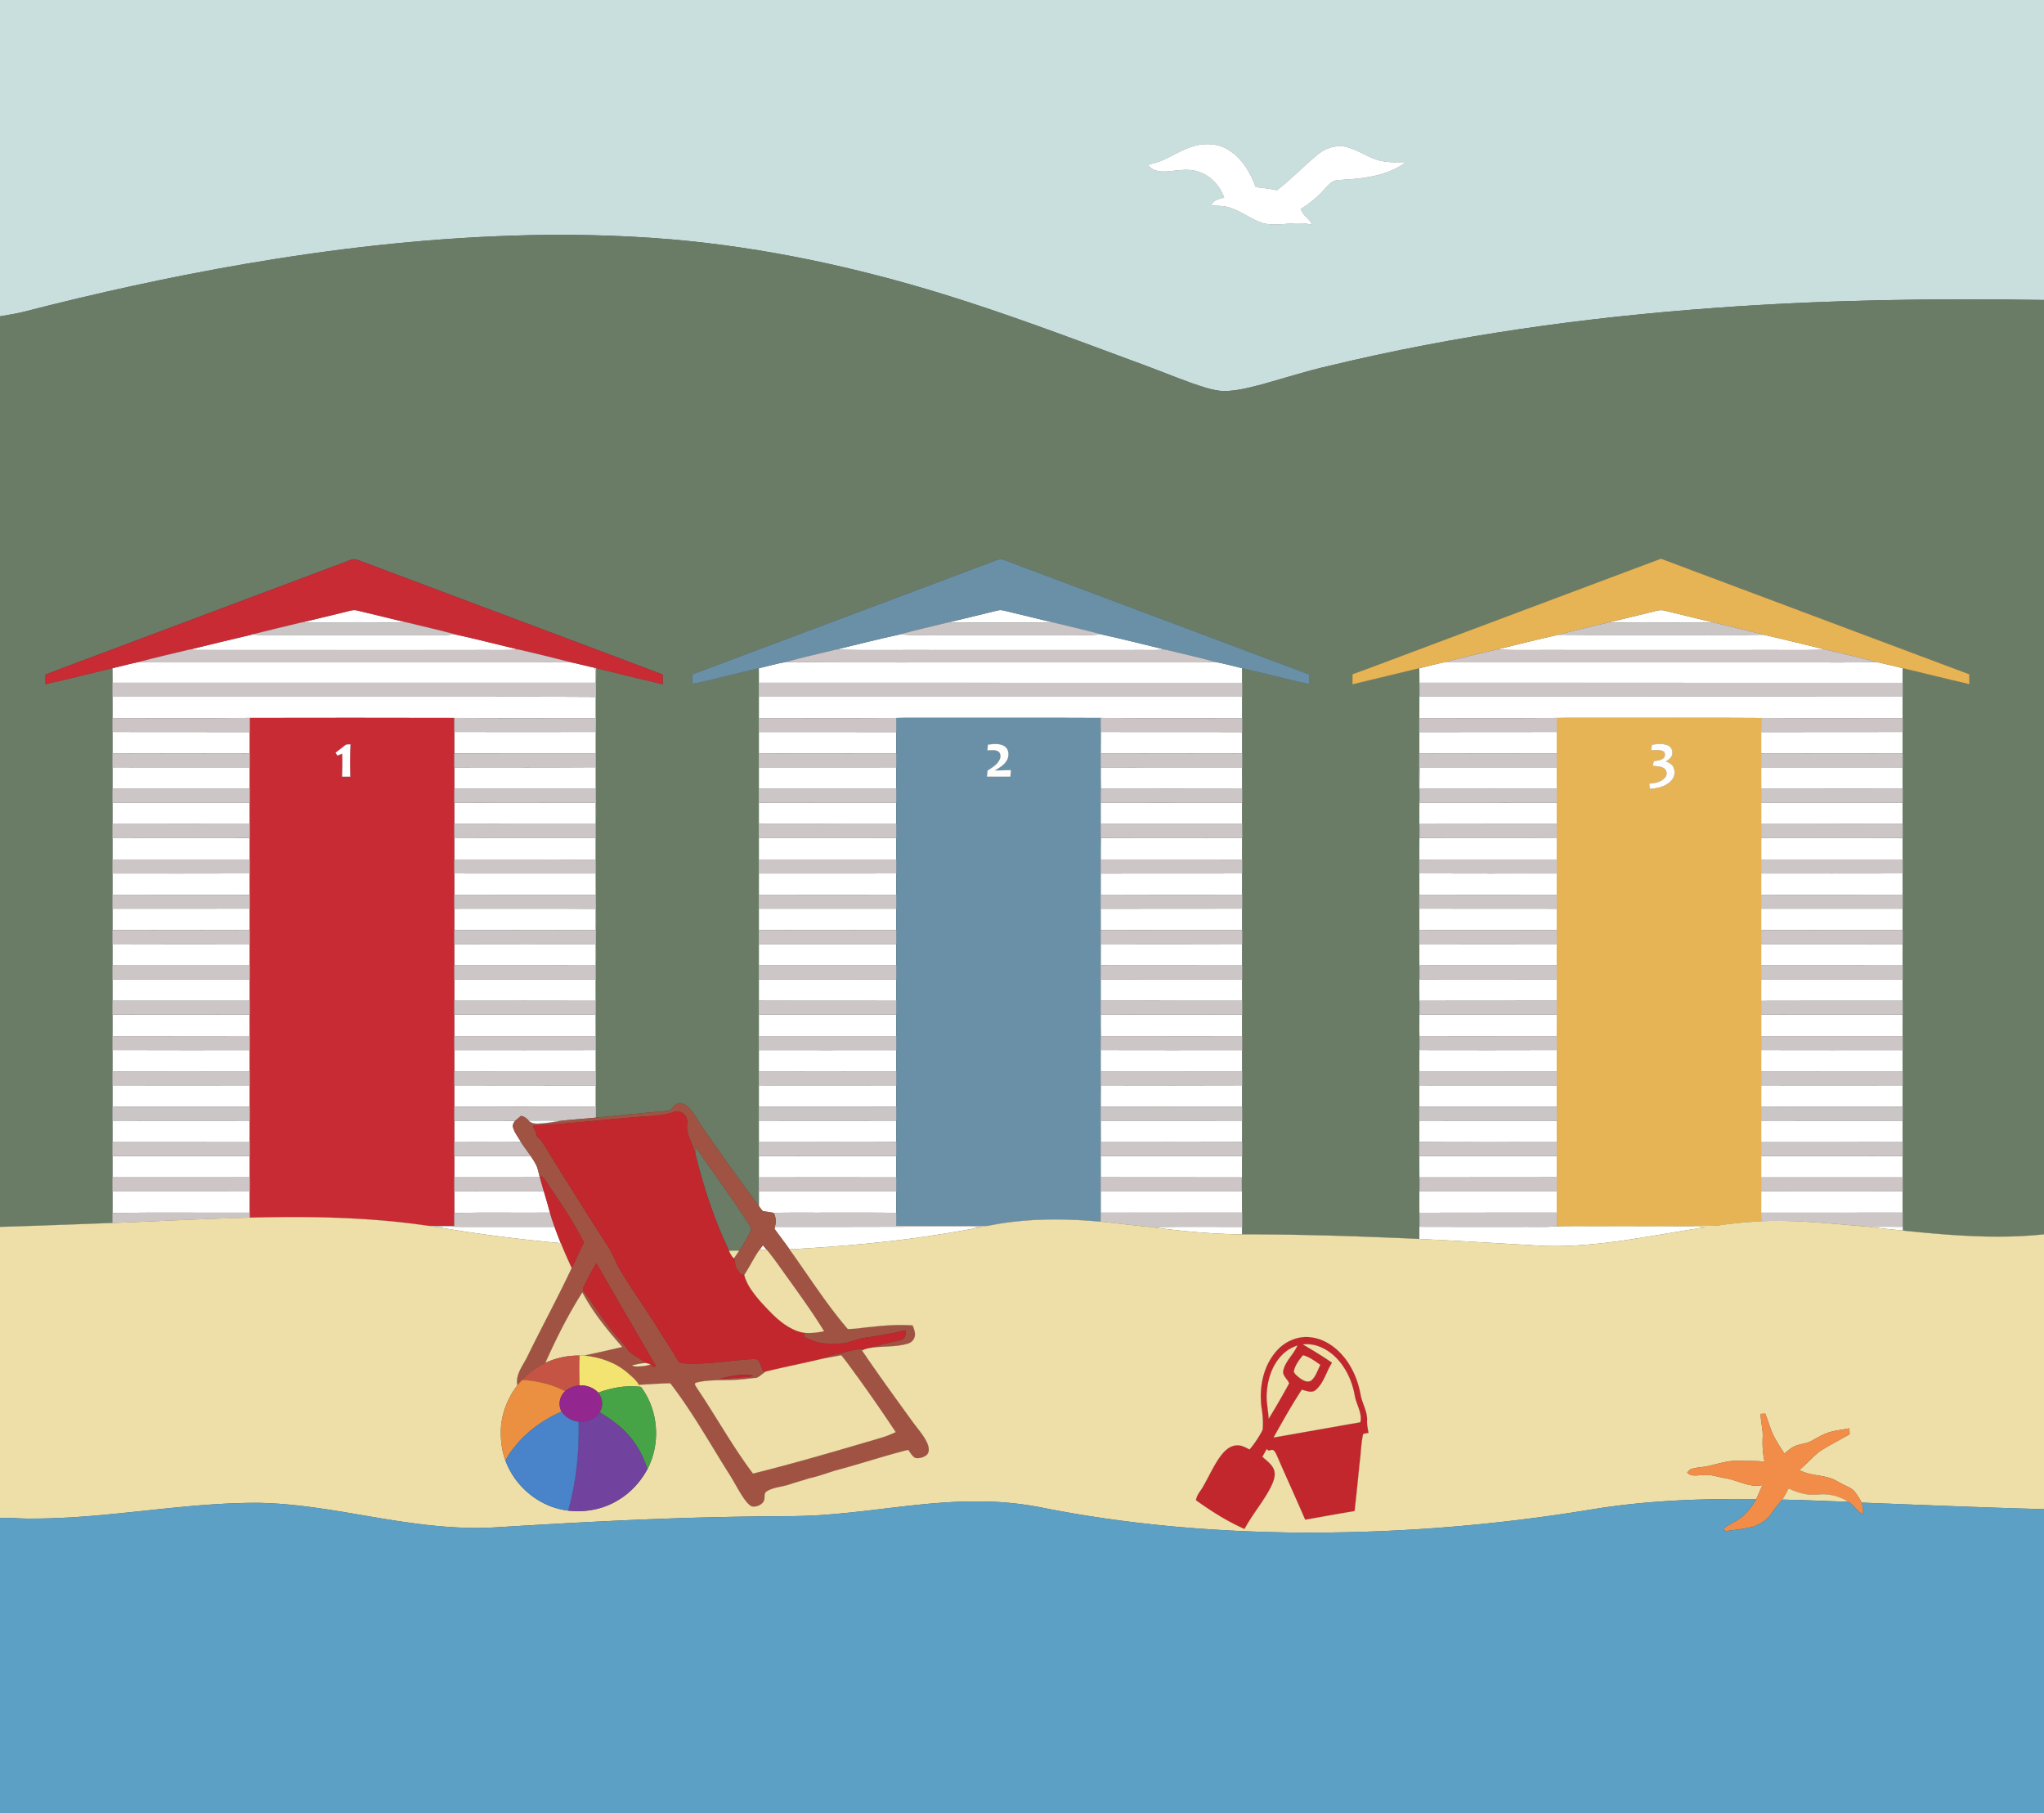 <svg xmlns="http://www.w3.org/2000/svg" viewBox="0 0 1920 1703"><rect x="0" y="0" width="1920" height="1703" fill="#333333" stroke="none"/><path fill="#C9DFDD" stroke="#C9DFDD" stroke-width=".094" d="M0 0h1920v281.78c-102.71-1.68-205.53-.15-308 7.34-122.34 8.8-244.28 25.75-363.59 54.51-20.77 4.7-41.04 11.26-61.53 16.97-12.39 3.23-24.95 6.74-37.85 6.72-10.36-.59-20.2-4.3-29.94-7.59-18.94-6.85-37.54-14.58-56.51-21.34-58.38-21.64-116.68-43.63-176.2-62-83.13-25.59-168.7-44-255.43-51.52-50.86-4.29-101.97-5.23-152.97-3.43-82.79 2.88-165.27 12.34-246.89 26.33-70.3 12.07-140.03 27.37-209.09 45.17-7.27 1.74-14.65 2.88-22 4.2V0m1122.07 136.98c-11.02 3.03-20.59 9.53-31.05 13.92-4.04 1.74-8.37 2.56-12.53 3.9 3.1 5.29 9.86 6.38 15.48 6.31 10.28-.4 20.82-3.39 30.94-.08 11.82 3.29 20.87 13.19 25.02 24.5-4.49 1.25-10.52 2.19-12.06 7.37 6.02.6 12.27.1 18.02 2.37 10.99 3.48 20.03 11.31 31.12 14.48 14.98 3.4 30.45-2.85 45.38 1.45-1.94-6.01-8.9-8.64-10.42-14.94 6.44-4.15 12.62-8.76 18.07-14.16 3.84-3.8 6.93-8.44 11.53-11.41 2.17-1.52 4.9-1.5 7.44-1.72 14.52-.8 29.24-2.12 43.08-6.89 6.46-2.44 12.93-5.3 18.22-9.83-7.48.06-15.04.56-22.4-1.04-12.43-2.42-22.52-11.26-34.98-13.57-9.17-1.63-18.49 1.86-25.5 7.71-12.89 10.81-24.66 22.92-37.88 33.34-6.59-1.56-13.34-2.09-20.02-3.04-4.96-13.61-12.88-27-25.45-34.8-9.43-6.01-21.41-6.75-32.01-3.87z"/><g fill="#FFF" stroke="#FFF" stroke-width=".094"><path d="M1122.07 136.98c10.6-2.88 22.58-2.14 32.01 3.87 12.57 7.8 20.49 21.19 25.45 34.8 6.68.95 13.43 1.48 20.02 3.04 13.22-10.42 24.99-22.53 37.88-33.34 7.01-5.85 16.33-9.34 25.5-7.71 12.46 2.31 22.55 11.15 34.98 13.57 7.36 1.6 14.92 1.1 22.4 1.04-5.29 4.53-11.76 7.39-18.22 9.83-13.84 4.77-28.56 6.09-43.08 6.89-2.54.22-5.27.2-7.44 1.72-4.6 2.97-7.69 7.61-11.53 11.41-5.45 5.4-11.63 10.01-18.07 14.16 1.52 6.3 8.48 8.93 10.42 14.94-14.93-4.3-30.4 1.95-45.38-1.45-11.09-3.17-20.13-11-31.12-14.48-5.75-2.27-12-1.77-18.02-2.37 1.54-5.18 7.57-6.12 12.06-7.37-4.15-11.31-13.2-21.21-25.02-24.5-10.12-3.31-20.66-.32-30.94.08-5.62.07-12.38-1.02-15.48-6.31 4.16-1.34 8.49-2.16 12.53-3.9 10.46-4.39 20.03-10.89 31.05-13.92zM321.92 575.26c4.66-.86 9.39-3.32 14.19-1.82 14.93 3.68 29.89 7.23 44.83 10.86-4.65.64-9.34.58-14.02.48-25.3.03-50.61-.04-75.91.04-2.26-.04-4.51-.29-6.75-.46 12.55-3.05 25.1-6.08 37.66-9.1zM891.31 584.39c15.24-3.67 30.49-7.33 45.72-11.07 3.33-1 6.7.24 9.94 1.02 13.69 3.38 27.42 6.61 41.12 9.95-6.02.89-12.11.39-18.16.49-19.65.01-39.29 0-58.93 0-6.57-.07-13.15.31-19.69-.39zM1550.92 574.86c4.08-.95 8.29-2.62 12.53-1.46 15.13 3.72 30.28 7.37 45.43 11.02-10.92.79-21.89.17-32.83.36-21.61-.18-43.22.37-64.81-.29 13.22-3.2 26.46-6.38 39.68-9.63zM177.4 610.19c19.71-4.78 39.41-9.64 59.17-14.23 3.14.12 6.29.32 9.44.31 56 0 112 .01 168 0 4.29.13 8.58.03 12.83-.67 20.37 4.47 40.59 9.66 60.88 14.54-14.54.73-29.12.16-43.68.35-82.01-.01-164.02 0-246.04-.01-6.86-.08-13.74.15-20.6-.29zM784.43 610.23c20.37-4.81 40.62-10.15 61.1-14.5 12.77 1.15 25.63.26 38.44.54H999c11.82-.25 23.67.56 35.46-.52 20.23 4.36 40.27 9.56 60.39 14.39-10.61.73-21.26.17-31.88.35-60.67-.01-121.33-.01-181.99 0-32.18-.16-64.38.32-96.55-.26zM1405.17 610.18c19.48-4.77 38.95-9.65 58.52-14.07 41.74.37 83.48.06 125.22.16 22.49-.14 45 .29 67.49-.22 19.79 4.42 39.45 9.43 59.17 14.2-24.19.54-48.41.08-72.6.24-57-.01-113.99-.01-170.98 0-22.27-.2-44.56.38-66.82-.31zM105.52 627.54c8.63-2.01 17.18-4.37 25.88-6.08 3.85.39 7.73.72 11.62.62 121.3.02 242.61.02 363.92 0 9.17-.44 18.36.56 27.5-.54 8.13 1.63 16.12 3.86 24.22 5.64 1.18 4.59.86 9.35.78 14.05-151.28.03-302.57.04-453.85-.01 0-4.56.01-9.12-.07-13.68zM712.75 627.55c8.59-1.98 17.09-4.42 25.78-5.97 4.49.5 9.01.53 13.52.35 61.98.34 123.97.08 185.95.16 57.67 0 115.34.01 173.02-.01 10.12-.12 20.26.36 30.37-.51 8.58 1.61 17 3.94 25.5 5.95-.03 4.59-.02 9.17-.03 13.76-151.36-.09-302.73.01-454.1-.05 0-4.56 0-9.12-.01-13.68zM1333.18 627.54c7.52-1.81 15.02-3.75 22.58-5.45 112.74.01 225.49 0 338.23 0 23.11-.13 46.24.28 69.35-.24 8.04 1.68 15.99 3.75 23.98 5.64-.04 4.59-.04 9.19-.03 13.78-151.17-.06-302.33.01-453.5-.03-.24 4.35-.28 8.7-.13 13.06 151.22.06 302.43.02 453.64.01-.01 6.69-.01 13.38 0 20.08-44.31.02-88.63.19-132.93-.09-51.12-.34-102.25-.05-153.37-.15-12.91.07-25.81-.14-38.71.12-43.03.37-86.07.1-129.11.13-.02-15.63.24-31.24 0-46.86zM105.58 654.33c101.47-.01 202.94 0 304.41 0 49.86.1 99.74-.22 149.6.16-.24 6.63-.16 13.27-.16 19.9-44.24-.01-88.48.21-132.72-.11-64.01-.17-128.03-.13-192.04-.02-43.03.39-86.06.09-129.08.15-.01-6.7 0-13.39-.01-20.08zM712.76 654.34c151.37-.03 302.73 0 454.1-.02.02 6.7.02 13.4 0 20.1-44.31-.08-88.63.22-132.93-.15-53.65-.26-107.3-.04-160.94-.11-10.39.06-20.78-.15-31.16.13-43.02.31-86.05.1-129.07.1v-20.05zM105.58 687.4c43.03.2 86.06-.06 129.09.13 0 6.71 0 13.42-.01 20.14-43.02-.1-86.05-.14-129.07.02 0-6.77-.03-13.53-.01-20.29zM426.7 687.4c44.34.11 88.67.13 133.01-.01-.05 17.81-.07 35.62.01 53.42-44.34-.05-88.68.01-133.02-.02 0-6.71-.01-13.41 0-20.1 44.25-.18 88.5.18 132.75-.18-.01-4.3-.03-8.6-.07-12.89-44.23-.04-88.45-.02-132.68-.01-.01-6.74 0-13.47 0-20.21zM712.76 687.45c43.03.07 86.07-.05 129.1.07.01 6.7.01 13.41-.03 20.13-43.02-.1-86.05-.04-129.07-.03v-20.17zM1033.96 687.39c44.31.23 88.61-.08 132.92.16-.01 6.7 0 13.41-.01 20.12-44.33-.12-88.66-.09-132.99-.02-.01-6.75-.02-13.51.08-20.26zM1333.18 687.52c43.03-.15 86.07.05 129.11-.1-.05 6.74-.03 13.49 0 20.23-43.03-.06-86.07-.12-129.1.03-.04-6.72-.04-13.44-.01-20.16zM1654.31 687.52c44.33-.15 88.66.05 132.99-.1-.02 6.74 0 13.47 0 20.21-44.33-.03-88.66-.1-132.98.03-.01-6.71 0-13.42-.01-20.14zM105.58 720.6c43.03.12 86.06.02 129.09.05 0 6.71 0 13.43-.01 20.15-43.02 0-86.05-.04-129.07.02-.01-6.74-.01-13.48-.01-20.22zM712.76 720.66c43.03-.04 86.06.06 129.09-.06-.01 6.74.04 13.48-.01 20.21-43.03-.04-86.06-.02-129.09 0 .01-6.72.01-13.44.01-20.15zM1033.89 720.68c44.32-.08 88.65.03 132.97-.06.01 6.74.02 13.48.01 20.23-44.3-.11-88.59-.07-132.89-.02-.14-6.72-.1-13.43-.09-20.15zM1333.5 720.66c42.93-.02 85.86-.01 128.79 0-.02 6.71-.04 13.43-.01 20.15-42.88 0-85.76-.07-128.64.03-.1 4.3-.06 8.61.1 12.92 42.85.07 85.7-.01 128.55.05-.05 6.67-.04 13.35 0 20.03-42.88.11-85.76-.09-128.64.09-.07 4.36-.06 8.72.02 13.08 42.87.26 85.74-.08 128.61.17-.04 6.66 0 13.32.01 19.98-43.04.03-86.07-.05-129.1.04-.22-12.39.42-24.79 0-37.18-.23-9.92.39-19.84.07-29.75.11-6.54.22-13.07.24-19.61zM1654.32 720.63c44.33.05 88.66.02 132.98.02.01 6.71-.02 13.42.01 20.14-44.33.03-88.65-.05-132.97.04-.03-6.74-.01-13.47-.02-20.2zM105.58 753.76c43.03.06 86.05.03 129.07.01.02 6.7.02 13.41.01 20.12-43.03-.02-86.05-.08-129.07.03-.01-6.72-.01-13.45-.01-20.16zM426.7 753.8c44.26.01 88.52-.07 132.78.03-.13 6.47-.12 12.94.18 19.41.03 22.36-.05 44.73.07 67.1-44.35-.03-88.69.09-133.03-.06v-20.04c44.23.09 88.46.07 132.69.01.05-4.35.03-8.71-.04-13.05-44.22-.07-88.44-.02-132.66-.03.01-6.68.01-13.36.01-20.03 44.24-.11 88.48 0 132.72-.05.02-4.41.01-8.8-.03-13.2-44.23-.08-88.46.02-132.69-.04V753.8zM712.75 753.85c43.03-.14 86.06-.03 129.09-.06.04 6.69.01 13.39 0 20.08-43.03-.05-86.06.07-129.09-.06.01-6.66.02-13.31 0-19.96zM1033.87 753.8c44.33-.05 88.66.05 132.99-.05.03 6.69.01 13.39 0 20.09-44.33.03-88.66.06-132.99-.01.02-6.68.03-13.36 0-20.03zM1654.33 753.77c44.33.04 88.65 0 132.98.02-.01 6.68-.03 13.37 0 20.06-44.33.04-88.65 0-132.98.02-.02-6.7-.02-13.4 0-20.1zM105.58 787.14c43.03-.12 86.06.02 129.08-.07.01 6.7-.01 13.41 0 20.12-43.02-.04-86.05-.05-129.07 0-.01-6.68-.01-13.37-.01-20.05zM712.75 787.12c43.03-.11 86.06.11 129.09-.11.05 6.72.02 13.45 0 20.18-43.03-.06-86.06 0-129.08-.03.01-6.69 0-13.37-.01-20.04zM1033.97 786.92c44.29.43 88.6.03 132.9.2.01 6.69 0 13.39-.01 20.09-44.33-.1-88.65-.01-132.97-.05-.01-6.75-.03-13.5.08-20.24zM1654.34 787.07c44.32-.03 88.64.19 132.96-.11-.01 6.74-.01 13.48 0 20.22-44.32-.03-88.65-.01-132.97-.01 0-6.7-.02-13.4.01-20.1zM105.59 820.28c43.02-.03 86.05.12 129.07-.07.01 6.72.01 13.44 0 20.16-43.03-.1-86.05.08-129.08-.09 0-6.67 0-13.34.01-20zM712.76 820.28c43.02-.02 86.05.09 129.07-.05.04 6.68.04 13.37.04 20.06-43.04.07-86.08.12-129.11-.02v-19.99zM1033.88 820.35c44.33-.2 88.66.1 132.99-.15.01 6.69 0 13.39 0 20.09-44.33.05-88.67.18-132.99-.07 0-6.62.01-13.25 0-19.87zM1333.19 820.2c43.03.21 86.07.04 129.1.09-.03 6.66-.04 13.32 0 19.98-43.04.13-86.07.11-129.11.01-.03-6.69-.02-13.39.01-20.08zM1654.32 820.25c44.32.05 88.65.1 132.98-.02-.02 6.67.01 13.35.01 20.03-44.33.16-88.66.08-132.99.05 0-6.69-.01-13.38 0-20.06zM105.58 853.36c43.03-.05 86.05.06 129.08-.06.01 6.77.01 13.54 0 20.32-43.02-.15-86.05-.1-129.07-.03-.01-6.74-.01-13.49-.01-20.23zM426.7 853.38c44.29.03 88.6-.19 132.89.1-.24 6.66-.23 13.32-.06 19.98-44.27.22-88.55-.03-132.83.13-.01-6.74 0-13.48 0-20.21zM712.75 853.33c43.03.04 86.06.03 129.09.01.03 6.75.03 13.5-.01 20.25-43.02-.1-86.05-.06-129.07-.02.01-6.75 0-13.49-.01-20.24zM1033.87 853.41c44.33-.17 88.66.04 132.98-.1.03 6.73.03 13.46.02 20.19-44.33.1-88.66 0-132.98.05-.01-6.71-.01-13.43-.02-20.14zM1333.19 853.3c43.03.14 86.06-.02 129.1.08-.04 6.72-.04 13.45 0 20.18-43.04 0-86.07-.1-129.11.05-.03-6.77-.02-13.54.01-20.31zM1654.31 853.34c44.33.02 88.66.02 132.99 0-.01 6.76-.02 13.52 0 20.28-44.33-.23-88.66.08-132.99-.16.01-6.71.01-13.42 0-20.12zM105.59 886.47c43.02.19 86.05.1 129.07.05.01 6.74.01 13.48 0 20.23-43.03-.08-86.05-.04-129.08-.02 0-6.76 0-13.51.01-20.26zM1033.89 886.52c44.32.04 88.65.16 132.97-.06.02 6.77.02 13.54 0 20.31-44.32-.17-88.65.03-132.97-.1-.01-6.72-.01-13.43 0-20.15zM1333.18 886.51c43.03.1 86.07.1 129.1 0-.02 6.72-.03 13.44.01 20.17-42.87.08-85.74-.02-128.61.05-.08 4.33-.07 8.66.01 13 42.86.11 85.73-.05 128.6.08-.04 6.65-.03 13.32 0 19.98-42.88.1-85.75-.07-128.62.09-.06 4.33-.06 8.68.02 13.02 42.86-.04 85.73.02 128.59-.03 0 6.75-.04 13.51-.01 20.27-42.86-.03-85.72-.01-128.59-.01-.1 4.34-.11 8.69-.01 13.05 42.87.08 85.75.12 128.62-.03-.05 6.72-.03 13.43 0 20.15-43.03-.12-86.07.01-129.1-.06-.18-13.74.39-27.48-.03-41.21.24-13.01.12-26.01 0-39.01.46-13.17-.19-26.34.02-39.51zM426.69 886.63c44.26-.13 88.52-.07 132.78-.04-.11 6.55-.08 13.09.18 19.63.06 33.34-.04 66.68.07 100.01-44.34.07-88.68-.02-133.02.04-.01-6.69.01-13.38 0-20.07 44.23.04 88.46.09 132.7-.02.04-4.35.03-8.7-.02-13.04-44.23-.01-88.45-.04-132.68.02 0-6.77-.01-13.52 0-20.28 44.22.01 88.44.04 132.66-.01.02-4.33.05-8.66.1-12.98-44.26-.16-88.51-.05-132.76-.05v-20.05c44.17-.03 88.35-.06 132.53.01.25-4.35.26-8.7.09-13.05-44.21-.09-88.41-.03-132.62-.03 0-6.7 0-13.4-.01-20.09zM712.76 886.59c43.03-.05 86.06-.01 129.09-.02.01 6.71.02 13.43 0 20.15-43.04-.02-86.07-.01-129.1 0 .01-6.71.01-13.42.01-20.13zM1654.32 886.59c44.32.01 88.65-.11 132.98.06-.01 6.7-.01 13.4 0 20.11-44.33-.13-88.66 0-132.99-.07.01-6.7.01-13.41.01-20.1zM105.58 919.78c43.02-.05 86.05.03 129.08-.04.01 6.7.01 13.4 0 20.11-43.02-.06-86.05-.04-129.07-.01 0-6.69-.03-13.38-.01-20.06zM712.76 919.8c43.03-.08 86.06-.03 129.1-.02 0 6.7.01 13.39-.03 20.09-43.02-.14-86.05.01-129.07-.07v-20zM1033.88 919.81c44.32-.11 88.65-.02 132.98-.04.02 6.68.02 13.36.01 20.05-44.33-.02-88.66.04-132.99-.03.01-6.66 0-13.32 0-19.98zM1654.32 919.78c44.33-.03 88.65-.02 132.98-.01-.02 6.69-.01 13.37 0 20.06-44.32.03-88.65-.12-132.98.08-.01-6.71-.01-13.42 0-20.13zM105.58 952.84c43.03.07 86.05.11 129.07-.02 0 6.74.03 13.49.01 20.24-43.02.19-86.05-.04-129.07.11-.01-6.78-.02-13.56-.01-20.33zM712.76 952.9c43.02-.04 86.05.03 129.07-.03.02 6.74.06 13.49.01 20.25-43.03 0-86.06.04-129.09-.02.01-6.74 0-13.47.01-20.2zM1033.89 952.92c44.32-.11 88.64.07 132.97-.09.02 6.77.02 13.53 0 20.3-44.29 0-88.59-.02-132.88.01-.13-6.74-.08-13.48-.09-20.22zM1654.34 973.14c-.03-6.77-.01-13.54-.01-20.3 44.32.1 88.65.06 132.98.02-.01 6.76-.03 13.52-.01 20.28-44.32-.02-88.64-.02-132.96 0zM105.58 986.14c43.03.22 86.05.03 129.08.1.01 6.68.01 13.37-.01 20.06-43.02-.06-86.04-.1-129.06.02-.01-6.73-.01-13.46-.01-20.18zM712.76 986.21c43.03.03 86.06.07 129.08-.02.02 6.7.03 13.4 0 20.11-43.03-.09-86.06-.04-129.08-.02v-20.07zM1033.87 986.17c44.33.12 88.66.09 132.99.02 0 6.7.04 13.4.01 20.11-44.33-.09-88.67-.03-133-.04.02-6.7.02-13.4 0-20.09zM1654.33 986.17c44.32.13 88.65.06 132.98.04-.02 6.68-.02 13.36 0 20.04-44.33.05-88.66-.07-132.99.06 0-6.72-.01-13.43.01-20.14zM105.59 1019.32c43.02.14 86.05.12 129.07.01.01 6.71 0 13.41 0 20.12-43.03-.02-86.05 0-129.08-.01-.02-6.71.01-13.42.01-20.12zM426.7 1019.34c44.28.18 88.56-.07 132.84.13-.17 6.65-.11 13.3-.07 19.95-44.26.05-88.52-.01-132.78.03.01-6.71.01-13.41.01-20.11zM712.76 1019.36c43.03.05 86.06.09 129.09-.02.04 6.7-.02 13.39 0 20.1-43.03-.02-86.06.04-129.09-.04.01-6.68 0-13.36 0-20.04zM1033.95 1019.34c44.3.08 88.61.15 132.91-.04.03 6.72.01 13.43 0 20.16-44.32-.07-88.65.05-132.97-.07-.01-6.69-.04-13.37.06-20.05zM1333.19 1019.36c43.03.09 86.07.04 129.1.02-.04 6.68-.02 13.35 0 20.04-43.04.05-86.08.02-129.11.01-.01-6.69-.03-13.38.01-20.07zM1654.34 1019.35c44.32.08 88.64.1 132.96-.01-.02 6.69.01 13.38.01 20.08-44.33.11-88.66-.12-132.98.12-.01-6.74-.02-13.46.01-20.19zM105.59 1052.42c43.02.08 86.05.07 129.07.01.01 6.76.01 13.52 0 20.28-43.03-.14-86.05-.02-129.08-.05-.02-6.75.01-13.5.01-20.24zM426.7 1052.47c19.07.13 38.15-.25 57.22.19-1.58 1.72-2.69 4.11-1.86 6.48 1.45 4.93 4.87 8.95 7.33 13.41-20.9.26-41.8.01-62.7.12.01-6.73.01-13.47.01-20.2zM712.76 1052.42c43.02.08 86.05.1 129.07-.01.04 6.71.03 13.42.04 20.14-43.04.24-86.08.04-129.11.1v-20.23zM1033.88 1052.47c44.33-.03 88.66.07 132.99-.05.01 6.7 0 13.42 0 20.13-44.31.23-88.62.06-132.93.09-.08-6.73-.06-13.45-.06-20.17zM1333.19 1052.42c43.03.1 86.06.05 129.1.02-.03 6.74-.04 13.47 0 20.21-43.04-.08-86.08.18-129.11-.13-.03-6.7-.02-13.4.01-20.1zM1654.32 1052.41c44.32.12 88.65.05 132.98.04-.02 6.73.01 13.47.01 20.21-44.33 0-88.66-.04-132.99.02 0-6.76-.01-13.51 0-20.27zM105.58 1085.65c43.03-.01 86.06-.01 129.08-.01.01 6.7.01 13.4.01 20.1-43.03-.05-86.06.05-129.09-.05v-20.04zM426.7 1085.66c23.92-.12 47.85.15 71.77-.13 1.91 2.79 3.74 5.67 5.25 8.71 1.8 3.58 2.2 7.63 3.42 11.42-26.81.15-53.63.04-80.44.05-.01-6.69 0-13.37 0-20.05zM712.76 1085.72c43.03-.17 86.07-.04 129.1-.07-.01 6.7.02 13.41-.03 20.12-43.03-.08-86.05-.07-129.07 0v-20.05zM1033.88 1085.71c44.32-.14 88.65-.05 132.98-.05-.09 17.74-.13 35.46.02 53.2-44.33.03-88.66.01-132.99.01-.01-6.67 0-13.33-.01-19.98 44.14-.05 88.28.03 132.42-.04.09-4.37.1-8.73.03-13.08-44.15-.15-88.3.09-132.44-.12-.01-6.65 0-13.3-.01-19.94zM1333.18 1085.68c43.03-.06 86.07-.06 129.11 0-.04 6.66-.04 13.33 0 20-42.87.15-85.75-.07-128.62.11-.08 4.35-.07 8.7.05 13.06 42.86.05 85.71.02 128.57.02-.04 6.66-.03 13.32 0 19.98-42.87.09-85.74-.08-128.6.09-.09 4.37-.13 8.75-.12 13.13 30.16.18 60.33.02 90.49.08 12.77-.19 25.57.39 38.33-.34.37-.02 1.12-.07 1.49-.09 30.68.31 61.37.02 92.06.13 15.44.3 30.94-.75 46.34.68-49.87 7.4-99.58 18.95-150.3 17.62-39.61-2.1-79.18-4.81-118.8-6.58.19-13.19.06-26.37-.01-39.56.48-12.78-.22-25.55.01-38.33zM1654.32 1085.65c44.33.02 88.65-.08 132.98.05-.01 6.68-.01 13.36 0 20.05-44.33-.03-88.66-.04-132.98 0v-20.1zM105.59 1118.85c43.03.13 86.05-.12 129.08.12-.01 6.64 0 13.27-.01 19.92-43.02.13-86.05-.3-129.06.2-.03-6.75-.01-13.5-.01-20.24zM426.7 1118.82c28.07.14 56.14.01 84.2.05 1.97 6.63 3.92 13.27 5.71 19.96-29.97.26-59.94-.3-89.9.29-.02-6.77-.02-13.54-.01-20.3zM712.77 1118.86c43.03.03 86.06.01 129.09.01-.01 6.71.02 13.42-.02 20.13-25.25-.29-50.51-.05-75.76-.13-13.11.09-26.23-.22-39.33.23-3.34-.74-6.74-1.08-10.1-1.66-1.52-1.4-2.63-3.16-3.85-4.78-.05-4.6-.05-9.2-.03-13.8zM1654.32 1118.83c44.33.07 88.65.09 132.98-.01-.01 6.68-.01 13.35 0 20.03-44.33.06-88.66-.02-133 .05.01-6.69.02-13.38.02-20.07zM409.52 1152.27c9.15-.61 18.32-.05 27.48-.11 27.98-.01 55.96-.05 83.95.01 1.81 5.14 3.76 10.24 5.83 15.3-39.27-3.48-78.4-8.6-117.26-15.2zM727.85 1152.13c53.71.15 107.41-.11 161.11-.19 10.64.17 21.3-.39 31.93.38-10.94 2.78-22.17 4.22-33.28 6.17-48.29 7.96-97.11 12.12-145.94 14.85-4.63-6.49-9.5-12.81-14.19-19.25.09-.49.28-1.47.37-1.96zM1080.49 1152.32c28.79-.43 57.58-.05 86.38-.18 0 2.36-.01 4.73-.01 7.11-28.91-.26-57.74-3.07-86.37-6.93zM716.63 1169.41c1.26 1.47 2.53 2.94 3.78 4.45-2.32-.07-4.64-.11-6.95-.16 1.03-1.46 2.09-2.88 3.17-4.29z"/></g><g fill="#6A7C66" stroke="#6A7C66" stroke-width=".094"><path d="M231.09 247.77c81.62-13.99 164.1-23.45 246.89-26.33 51-1.8 102.11-.86 152.97 3.43 86.73 7.52 172.3 25.93 255.43 51.52 59.52 18.37 117.82 40.36 176.2 62 18.97 6.76 37.57 14.49 56.51 21.34 9.74 3.29 19.58 7 29.94 7.59 12.9.02 25.46-3.49 37.85-6.72 20.49-5.71 40.76-12.27 61.53-16.97 119.31-28.76 241.25-45.71 363.59-54.51 102.47-7.49 205.29-9.02 308-7.34v877.44c-44.18 4.72-88.68.99-132.71-3.53-.01-1.19-.01-2.37.02-3.53 0-4.44-.01-8.88-.01-13.31-.01-6.68-.01-13.35 0-20.03-.01-4.36-.01-8.72 0-13.07-.01-6.69-.01-13.37 0-20.05 0-4.35 0-8.7.01-13.04 0-6.74-.03-13.48-.01-20.21-.01-4.35 0-8.69.01-13.03 0-6.7-.03-13.39-.01-20.08-.01-4.37 0-8.73.01-13.09-.02-6.68-.02-13.36 0-20.04-.01-4.36-.02-8.72-.01-13.07-.02-6.76 0-13.52.01-20.28-.01-4.35-.01-8.69-.01-13.03-.01-6.69-.02-13.37 0-20.06v-13.01c-.01-6.71-.01-13.41 0-20.11 0-4.35.01-8.7 0-13.03-.02-6.76-.01-13.52 0-20.28-.01-4.36-.01-8.72.01-13.08 0-6.68-.03-13.36-.01-20.03-.01-4.36 0-8.7 0-13.05-.01-6.74-.01-13.48 0-20.22 0-4.37 0-8.74.01-13.11-.03-6.69-.01-13.38 0-20.06-.01-4.34-.01-8.67 0-13-.03-6.72 0-13.43-.01-20.14-.01-4.35-.01-8.69 0-13.02 0-6.74-.02-13.47 0-20.21.01-4.35 0-8.69 0-13.03-.01-6.7-.01-13.39 0-20.08 0-4.35-.01-8.69-.01-13.04-.01-4.59-.01-9.19.03-13.78 20.88 4.97 41.68 10.24 62.59 15.04-.02-3.09-.04-6.18-.08-9.27-96.6-36.07-193.06-72.49-289.65-108.56-78.7 29.45-157.34 59.02-236.02 88.53-17.91 6.61-35.71 13.57-53.7 19.99-.05 3.14-.07 6.29-.06 9.45 20.91-5.1 41.83-10.16 62.78-15.13.24 15.62-.02 31.23 0 46.86.01 4.37.01 8.75 0 13.12-.03 6.72-.03 13.44.01 20.16.12 10.86-.58 21.73.07 32.59.32 9.91-.3 19.83-.07 29.75.42 12.39-.22 24.79 0 37.18-.01 4.33.01 8.66 0 13-.03 6.69-.04 13.39-.01 20.08.02 4.34.01 8.68.01 13.02-.03 6.77-.04 13.54-.01 20.31.02 4.3.02 8.59 0 12.9-.21 13.17.44 26.34-.02 39.51.12 13 .24 26 0 39.01.42 13.73-.15 27.47.03 41.21v13.12c-.04 6.69-.02 13.38-.01 20.07 0 4.33.01 8.65.01 12.99-.03 6.7-.04 13.4-.01 20.1.01 4.38 0 8.77 0 13.16-.23 12.78.47 25.55-.01 38.33.07 13.19.2 26.37.01 39.56-55.41-2.52-110.85-4.35-166.32-4.32 0-2.38.01-4.75.01-7.11-.03-4.43-.02-8.86.01-13.28-.15-17.74-.11-35.46-.02-53.2-.02-4.38 0-8.74.01-13.11 0-6.71.01-13.43 0-20.13-.02-4.33-.02-8.65-.01-12.96.01-6.73.03-13.44 0-20.16-.02-4.34-.01-8.67.01-13 .03-6.71-.01-13.41-.01-20.11-.01-4.36-.01-8.71 0-13.06.02-6.77.02-13.53 0-20.3-.02-4.34-.01-8.68.01-13.01.01-6.69.01-13.37-.01-20.05-.02-4.34-.02-8.67 0-13 .02-6.77.02-13.54 0-20.31-.02-4.33-.01-8.64.01-12.96.01-6.73.01-13.46-.02-20.19-.01-4.34 0-8.68.02-13.02 0-6.7.01-13.4 0-20.09-.03-4.34-.03-8.67-.01-12.99.01-6.7.02-13.4.01-20.09-.02-4.43-.02-8.86-.01-13.28.01-6.7.03-13.4 0-20.09-.02-4.31-.01-8.6.01-12.9.01-6.75 0-13.49-.01-20.23-.01-4.32-.01-8.64.01-12.95.01-6.71 0-13.42.01-20.12-.02-4.38-.04-8.76-.02-13.13.02-6.7.02-13.4 0-20.1-.02-4.35-.02-8.69 0-13.04.01-4.59 0-9.17.03-13.76 11.98 2.96 24.05 5.59 36.02 8.67 8.9 2.03 17.71 4.55 26.73 6.11.02-2.98.03-5.95.02-8.93-92.89-34.77-185.76-69.63-278.61-104.51-3.68-1.28-7.18-3.24-11.07-3.78-3.91.59-7.45 2.48-11.15 3.76-92.6 34.84-185.28 69.49-277.88 104.29-1.4 2.43-.44 6.04-.66 8.92 3.01-.37 6.02-.83 8.97-1.56 17.81-4.39 35.65-8.67 53.49-12.94.01 4.56.01 9.12.01 13.68 0 4.37-.01 8.74 0 13.11v20.05c0 4.35-.01 8.7 0 13.06v20.17c-.02 4.34-.01 8.69 0 13.04 0 6.71 0 13.43-.01 20.15-.01 4.34-.01 8.69 0 13.04.02 6.65.01 13.3 0 19.96-.01 4.43-.01 8.87 0 13.31.01 6.67.02 13.35.01 20.04-.01 4.37-.01 8.74 0 13.12v19.99c-.01 4.35-.02 8.7-.01 13.06.01 6.75.02 13.49.01 20.24-.01 4.34-.01 8.68 0 13.02 0 6.71 0 13.42-.01 20.13 0 4.36.01 8.72.01 13.08v33.1c-.01 6.73 0 13.46-.01 20.2-.01 4.36-.01 8.74.01 13.11v20.07c-.02 4.35-.02 8.71 0 13.08 0 6.68.01 13.36 0 20.04-.01 4.34-.01 8.67 0 13.02v20.23c-.01 4.35 0 8.7 0 13.07v20.05c-.01 4.36.01 8.72.01 13.09-.02 4.6-.02 9.2.03 13.8-9.52-12.98-19.06-25.94-28.46-39-10.18-14.8-21.12-29.08-30.5-44.42-3.71-5.52-7.94-11.91-14.87-13.41-4.47.27-7.13 4.34-9.94 7.28-23.12 1.78-46.16 4.44-69.26 6.5.14-14.46.07-28.92-.05-43.38-.11-33.33-.01-66.67-.07-100.01.64-11.38-.18-22.77.17-34.15.27-10.58-.21-21.15-.09-31.73-.12-22.37-.04-44.74-.07-67.1.6-10.81-.1-21.62.06-32.43-.08-17.8-.06-35.61-.01-53.42.4-19.96-.27-39.92.31-59.88 20.8 5.16 41.64 10.12 62.48 15.12.01-3.04.02-6.07.04-9.11-93.48-35.36-187.16-70.2-280.69-105.45-2.94-1.07-5.83-2.42-8.95-2.89-2.91.02-5.53 1.57-8.23 2.49-74.18 27.86-148.39 55.65-222.57 83.52-19.77 7.46-39.64 14.69-59.33 22.37.01 2.99-.01 5.99-.04 8.99 21-4.7 41.85-10.05 62.79-15.01.08 4.56.07 9.12.07 13.68 0 4.37-.01 8.74-.01 13.11.01 6.69 0 13.38.01 20.08 0 4.33-.01 8.66-.01 12.99-.02 6.76.01 13.52.01 20.29.01 4.3.01 8.6-.01 12.91 0 6.74 0 13.48.01 20.22.01 4.31.01 8.62-.01 12.94 0 6.71 0 13.44.01 20.16 0 4.4.01 8.81-.01 13.22 0 6.68 0 13.37.01 20.05.01 4.36.01 8.72 0 13.09-.01 6.66-.01 13.33-.01 20 .01 4.36.01 8.72 0 13.08 0 6.74 0 13.49.01 20.23.01 4.29 0 8.58 0 12.88-.01 6.75-.01 13.5-.01 20.26.01 4.34.01 8.69 0 13.05-.02 6.68.01 13.37.01 20.06.01 4.32.01 8.66-.01 13-.01 6.77 0 13.55.01 20.33.01 4.32 0 8.64-.01 12.97 0 6.72 0 13.45.01 20.18.01 4.33.01 8.66 0 13 0 6.7-.03 13.41-.01 20.12.01 4.32.01 8.65.01 12.98 0 6.74-.03 13.49-.01 20.24.01 4.32 0 8.65 0 12.99v20.04c.01 4.38.01 8.76.01 13.16 0 6.74-.02 13.49.01 20.24 0 3.14-.01 6.3-.03 9.46-35.19 1.33-70.37 2.66-105.57 3.69v-855.1c7.35-1.32 14.73-2.46 22-4.2 69.06-17.8 138.79-33.1 209.09-45.17z"/><path d="M653.1 1083.26c-.25-2.17-.22-4.33-.11-6.48 16.5 23.61 33.62 46.81 49.23 71.03 1.62 2.63 4.34 5.66 2.53 8.9-3.17 6.62-6.86 13.04-11.19 18.98l.57-1.2c-3.11-.02-6.21.05-9.31.16-13.91-29.17-24.19-59.98-31.72-91.39z"/></g><g fill="#C82B34" stroke="#C82B34" stroke-width=".094"><path d="M324.67 527.67c2.7-.92 5.32-2.47 8.23-2.49 3.12.47 6.01 1.82 8.95 2.89 93.53 35.25 187.21 70.09 280.69 105.45-.02 3.04-.03 6.07-.04 9.11-20.84-5-41.68-9.96-62.48-15.12-.34-.08-1.02-.25-1.36-.33-8.1-1.78-16.09-4.01-24.22-5.64-15.52-4.01-31.12-7.71-46.72-11.4-20.29-4.88-40.51-10.07-60.88-14.54-15.21-4.13-30.62-7.48-45.9-11.3-14.94-3.63-29.9-7.18-44.83-10.86-4.8-1.5-9.53.96-14.19 1.82-12.56 3.02-25.11 6.05-37.66 9.1-15.91 3.81-31.84 7.57-47.69 11.6-19.76 4.59-39.46 9.45-59.17 14.23-15.35 3.7-30.75 7.19-46 11.27-8.7 1.71-17.25 4.07-25.88 6.08-20.94 4.96-41.79 10.31-62.79 15.01.03-3 .05-6 .04-8.99 19.69-7.68 39.56-14.91 59.33-22.37 74.18-27.87 148.39-55.66 222.57-83.52zM234.67 674.26c64.01-.11 128.03-.15 192.04.02-.01 4.37-.01 8.75-.01 13.12 0 6.74-.01 13.47 0 20.21 0 4.36-.01 8.72 0 13.08-.01 6.69 0 13.39 0 20.1-.01 4.33-.01 8.67 0 13.01v20.05c-.01 4.42-.01 8.85 0 13.29 0 6.67 0 13.35-.01 20.03-.01 4.35 0 8.71.01 13.07v20.04c-.01 4.36-.01 8.73 0 13.1 0 6.73-.01 13.47 0 20.21 0 4.34-.01 8.69-.01 13.04.01 6.69.01 13.39.01 20.09 0 4.35-.01 8.71 0 13.07v20.05c-.01 4.34-.02 8.69 0 13.04-.01 6.76 0 13.51 0 20.28-.01 4.34-.01 8.69 0 13.04.01 6.69-.01 13.38 0 20.07 0 4.36-.01 8.71 0 13.07 0 6.7 0 13.4-.01 20.11-.01 4.33.01 8.67.01 13.02 0 6.73 0 13.47-.01 20.2-.01 4.33.01 8.65.01 12.99 0 6.68-.01 13.36 0 20.05.01 4.36.01 8.73 0 13.11-.01 6.76-.01 13.53.01 20.3 0 4.08-.02 8.16-.06 12.25-8.25-.21-16.5.11-24.75-.17-55.32-8.17-111.43-9.02-167.24-7.64 0-1.56-.01-3.14 0-4.67.01-6.65 0-13.28.01-19.92.01-4.41-.01-8.82 0-13.23 0-6.7 0-13.4-.01-20.1v-12.93c.01-6.76.01-13.52 0-20.28v-12.98c0-6.71.01-13.41 0-20.12 0-4.35 0-8.69-.01-13.03.02-6.69.02-13.38.01-20.06 0-4.4.01-8.79 0-13.18.02-6.75-.01-13.5-.01-20.24.02-4.33.01-8.65.01-12.97.01-6.71.01-13.41 0-20.11v-12.99c.01-6.75.01-13.49 0-20.23 0-4.3.01-8.61 0-12.9.01-6.78.01-13.55 0-20.32-.01-4.31-.01-8.62 0-12.93.01-6.72.01-13.44 0-20.16 0-4.35.01-8.69 0-13.02-.01-6.71.01-13.42 0-20.12.01-4.4 0-8.79 0-13.18.01-6.71.01-13.42-.01-20.12.01-4.33.02-8.65.01-12.97.01-6.72.01-13.44.01-20.15-.01-4.33-.01-8.66-.01-12.98.01-6.72.01-13.43.01-20.14-.01-4.42 0-8.85 0-13.27m89.4 25.8c-2.96 2.24-5.84 4.57-8.8 6.8.41.68 1.23 2.05 1.65 2.74 1.51-.64 3.03-1.25 4.56-1.85.27 7.21.16 14.42-.1 21.63 2.52-.01 5.05-.01 7.58 0-.26-10.1-.35-20.21.23-30.29-1.72.14-3.76-.38-5.12.97z"/></g><g fill="#6A90A7" stroke="#6A90A7" stroke-width=".094"><path d="M928.83 528.84c3.7-1.28 7.24-3.17 11.15-3.76 3.89.54 7.39 2.5 11.07 3.78 92.85 34.88 185.72 69.74 278.61 104.51.01 2.98 0 5.95-.02 8.93-9.02-1.56-17.83-4.08-26.73-6.11-11.97-3.08-24.04-5.71-36.02-8.67-8.5-2.01-16.92-4.34-25.5-5.95-15.41-4.22-31.02-7.68-46.54-11.43-20.12-4.83-40.16-10.03-60.39-14.39-15.35-4.21-30.91-7.65-46.37-11.46-13.7-3.34-27.43-6.57-41.12-9.95-3.24-.78-6.61-2.02-9.94-1.02-15.23 3.74-30.48 7.4-45.72 11.07-15.25 3.8-30.64 7.12-45.78 11.34-20.48 4.35-40.73 9.69-61.1 14.5-15.3 3.76-30.71 7.15-45.9 11.35-8.69 1.55-17.19 3.99-25.78 5.97-17.84 4.27-35.68 8.55-53.49 12.94-2.95.73-5.96 1.19-8.97 1.56.22-2.88-.74-6.49.66-8.92 92.6-34.8 185.28-69.45 277.88-104.29zM841.83 674.29c10.38-.28 20.77-.07 31.16-.13 53.64.07 107.29-.15 160.94.11-.11 4.37 0 8.75.03 13.12-.1 6.75-.09 13.51-.08 20.26-.02 4.34-.01 8.68.01 13.03-.01 6.72-.05 13.43.09 20.15.01 4.32-.15 8.64-.11 12.97.03 6.67.02 13.35 0 20.03-.05 4.36.09 8.72.1 13.09-.11 6.74-.09 13.49-.08 20.24-.02 4.4-.03 8.79-.01 13.19.01 6.62 0 13.25 0 19.87-.02 4.39-.02 8.79-.01 13.19.01 6.71.01 13.43.02 20.14-.02 4.32-.01 8.64 0 12.97-.01 6.72-.01 13.43 0 20.15-.01 4.38-.03 8.76-.01 13.14 0 6.66.01 13.32 0 19.98-.02 4.37-.02 8.75.01 13.13.01 6.74-.04 13.48.09 20.22-.01 4.34-.16 8.68-.11 13.03.02 6.69.02 13.39 0 20.09-.03 4.36.07 8.71.08 13.08-.1 6.68-.07 13.36-.06 20.05-.03 4.36-.04 8.71-.01 13.08 0 6.72-.02 13.44.06 20.17-.01 4.35-.09 8.71-.06 13.07.01 6.64 0 13.29.01 19.94-.03 4.4-.04 8.82-.01 13.24.01 6.65 0 13.31.01 19.98-.01 2.82-.02 5.66-.01 8.5-35.21-3.22-71.02-3.25-105.77 3.88-28.76.15-57.53.1-86.29.05-.03-4.11-.02-8.21.02-12.3.04-6.71.01-13.42.02-20.13-.02-4.37-.07-8.74-.03-13.1.05-6.71.02-13.42.03-20.12 0-4.37.01-8.74.01-13.1-.01-6.72 0-13.43-.04-20.14-.03-4.33.01-8.66.02-12.97-.02-6.71.04-13.4 0-20.1-.03-4.35-.03-8.7-.01-13.04.03-6.71.02-13.41 0-20.11-.02-4.36-.03-8.72 0-13.07.05-6.76.01-13.51-.01-20.25 0-4.34-.03-8.67 0-13 .04-6.7.03-13.39.03-20.09-.02-4.35-.05-8.71-.01-13.06.02-6.72.01-13.44 0-20.15-.03-4.33-.06-8.66-.02-12.98.04-6.75.04-13.5.01-20.25-.03-4.35.01-8.7.03-13.05 0-6.69 0-13.38-.04-20.06-.03-4.35 0-8.7.01-13.04.02-6.73.05-13.46 0-20.18-.03-4.39-.01-8.76 0-13.14.01-6.69.04-13.39 0-20.08-.02-4.33-.02-8.65 0-12.98.05-6.73 0-13.47.01-20.21-.02-4.32-.05-8.64-.02-12.95.04-6.72.04-13.43.03-20.13-.01-4.42-.04-8.83-.03-13.23m86.15 25.04c-.16 1.79-.32 3.57-.45 5.38 3.35-.13 7.02-.81 10.1.95 2.68 1.74 2.57 5.61 1.16 8.15-2.38 4.52-6.95 7.21-11.14 9.84-.2 1.9-.4 3.8-.58 5.73 7.33-.04 14.67-.02 22-.01.15-2.06.31-4.11.48-6.16-4.99.14-9.97.41-14.96.4 4.17-2.65 8.83-5.17 11.27-9.68 2.14-4.03 2.04-9.91-1.89-12.81-4.67-3.29-10.69-2.41-15.99-1.79z"/></g><g fill="#E6B455" stroke="#E6B455" stroke-width=".094"><path d="M1324.16 613.23c78.68-29.51 157.32-59.08 236.02-88.53 96.59 36.07 193.05 72.49 289.65 108.56.04 3.09.06 6.18.08 9.27-20.91-4.8-41.71-10.07-62.59-15.04-7.99-1.89-15.94-3.96-23.98-5.64-15.89-4.03-31.8-7.97-47.77-11.6-19.72-4.77-39.38-9.78-59.17-14.2-15.78-4.13-31.69-7.72-47.52-11.63-15.15-3.65-30.3-7.3-45.43-11.02-4.24-1.16-8.45.51-12.53 1.46-13.22 3.25-26.46 6.43-39.68 9.63-15.85 3.88-31.78 7.46-47.55 11.62-19.57 4.42-39.04 9.3-58.52 14.07-16.48 3.94-32.99 7.74-49.41 11.91-7.56 1.7-15.06 3.64-22.58 5.45-20.95 4.97-41.87 10.03-62.78 15.13-.01-3.16.01-6.31.06-9.45 17.99-6.42 35.79-13.38 53.7-19.99zM1462.29 674.27c12.9-.26 25.8-.05 38.71-.12 51.12.1 102.25-.19 153.37.15-.03 4.41-.07 8.81-.06 13.22.01 6.72 0 13.43.01 20.14-.01 4.32-.01 8.65 0 12.97.01 6.73-.01 13.46.02 20.2-.03 4.31-.03 8.62-.01 12.94-.02 6.7-.02 13.4 0 20.1-.03 4.4-.02 8.8.01 13.2-.03 6.7-.01 13.4-.01 20.1-.02 4.36-.02 8.72-.01 13.08-.01 6.68 0 13.37 0 20.06-.01 4.34-.02 8.68-.01 13.03.01 6.7.01 13.41 0 20.12-.01 4.37 0 8.75.01 13.13 0 6.69 0 13.4-.01 20.1-.01 4.36 0 8.72.01 13.09-.01 6.71-.01 13.42 0 20.13-.02 4.3-.02 8.61.01 12.93 0 6.76-.02 13.53.01 20.3-.02 4.34-.04 8.68-.01 13.03-.02 6.71-.01 13.42-.01 20.14-.03 4.34 0 8.69.02 13.04-.03 6.73-.02 13.45-.01 20.19-.02 4.28-.02 8.57-.01 12.87-.01 6.76 0 13.51 0 20.27-.02 4.32-.01 8.64 0 12.97v20.1c-.01 4.36-.01 8.72 0 13.08 0 6.69-.01 13.38-.02 20.07 0 2.65.04 5.3.11 7.97-12.54.8-25.06 1.83-37.5 3.58-4.31.64-8.66.89-13 .76-32.65.33-65.3.06-97.94.15-14.03.18-28.08-.47-42.09.36-.37.02-1.12.07-1.49.09-.07-4.32-.1-8.64-.1-12.96-.03-6.66-.04-13.32 0-19.98.01-4.4.02-8.8 0-13.19-.04-6.67-.04-13.34 0-20 .02-4.35.01-8.69 0-13.03-.04-6.74-.03-13.47 0-20.21.01-4.34.01-8.69 0-13.02-.02-6.69-.04-13.36 0-20.04.01-4.36.01-8.72 0-13.08-.03-6.72-.05-13.43 0-20.15.02-4.34 0-8.68-.02-13.01-.03-6.76.01-13.52.01-20.27.02-4.36.02-8.72.01-13.08-.03-6.66-.04-13.33 0-19.98.02-4.38.02-8.76 0-13.13-.04-6.73-.03-13.45-.01-20.17.02-4.33.03-8.64.01-12.95-.04-6.73-.04-13.46 0-20.18.02-4.37.02-8.74 0-13.11-.04-6.66-.03-13.32 0-19.98.01-4.38.01-8.76 0-13.13-.01-6.66-.05-13.32-.01-19.98.02-4.45.03-8.9.01-13.34-.04-6.68-.05-13.36 0-20.03.02-4.34 0-8.67-.01-13-.03-6.72-.01-13.44.01-20.15.01-4.34.01-8.68 0-13.01-.03-6.74-.05-13.49 0-20.23.03-4.39.04-8.77 0-13.15m89.33 25.14c-.14 1.73-.28 3.45-.39 5.19 3.93-.05 8.3-.94 11.82 1.34 1.22 1.86 1.34 4.97-.76 6.29-2.52 1.92-5.75 2.32-8.8 2.43-.35 1.52-.68 3.04-.97 4.58 3.42.29 7.11.23 10.18 2.05 3.13 1.58 3.74 6.27 1.46 8.83-3.57 4.48-9.66 5.28-14.98 5.9.12 1.58.27 3.18.43 4.79 7.52-.38 15.77-2.26 20.79-8.35 2.93-3.3 3.25-8.34 1.43-12.24-1.42-2.71-4.27-4.06-6.97-5.09 2.47-1.81 5.59-3.64 5.96-7.01.77-3.5-1.33-7.17-4.68-8.33-4.67-1.68-9.74-1.07-14.52-.38z"/></g><g fill="#CBC6C6" stroke="#CBC6C6" stroke-width=".094"><path d="M236.57 595.96c15.85-4.03 31.78-7.79 47.69-11.6 2.24.17 4.49.42 6.75.46 25.3-.08 50.61-.01 75.91-.04 4.68.1 9.37.16 14.02-.48 15.28 3.82 30.69 7.17 45.9 11.3-4.25.7-8.54.8-12.83.67-56 .01-112 0-168 0-3.15.01-6.3-.19-9.44-.31zM1608.88 584.42c15.83 3.91 31.74 7.5 47.52 11.63-22.49.51-45 .08-67.49.22-41.74-.1-83.48.21-125.22-.16 15.77-4.16 31.7-7.74 47.55-11.62 21.59.66 43.2.11 64.81.29 10.94-.19 21.91.43 32.83-.36zM105.58 1039.44c43.03.01 86.05-.01 129.08.01v12.98c-43.02.06-86.05.07-129.07-.01 0-4.33 0-8.66-.01-12.98zM712.76 1039.4c43.03.08 86.06.02 129.09.04-.01 4.31-.05 8.64-.02 12.97-43.02.11-86.05.09-129.07.01-.01-4.35-.01-8.68 0-13.02zM1033.89 1039.39c44.32.12 88.65 0 132.97.07-.01 4.31-.01 8.63.01 12.96-44.33.12-88.66.02-132.99.05-.03-4.37-.02-8.72.01-13.08zM1333.18 1039.43c43.03.01 86.07.04 129.11-.01.01 4.33.01 8.68 0 13.02-43.04.03-86.07.08-129.1-.02 0-4.34-.01-8.66-.01-12.99zM1654.33 1039.54c44.32-.24 88.65-.01 132.98-.12-.01 4.34-.02 8.68-.01 13.03-44.33.01-88.66.08-132.98-.04-.01-4.3-.01-8.59.01-12.87z"/></g><path fill="#CBC6C5" stroke="#CBC6C5" stroke-width=".094" d="M845.53 595.73c15.14-4.22 30.53-7.54 45.78-11.34 6.54.7 13.12.32 19.69.39 19.64 0 39.28.01 58.93 0 6.05-.1 12.14.4 18.16-.49 15.46 3.81 31.02 7.25 46.37 11.46-11.79 1.08-23.64.27-35.46.52H883.97c-12.81-.28-25.67.61-38.44-.54z"/><g fill="#CDC5C6" stroke="#CDC5C6" stroke-width=".094"><path d="M131.4 621.46c15.25-4.08 30.65-7.57 46-11.27 6.86.44 13.74.21 20.6.29 82.02.01 164.03 0 246.04.01 14.56-.19 29.14.38 43.68-.35 15.6 3.69 31.2 7.39 46.72 11.4-9.14 1.1-18.33.1-27.5.54-121.31.02-242.62.02-363.92 0-3.89.1-7.77-.23-11.62-.62zM738.53 621.58c15.19-4.2 30.6-7.59 45.9-11.35 32.17.58 64.37.1 96.55.26 60.66-.01 121.32-.01 181.99 0 10.62-.18 21.27.38 31.88-.35 15.52 3.75 31.13 7.21 46.54 11.43-10.11.87-20.25.39-30.37.51-57.68.02-115.35.01-173.02.01-61.98-.08-123.97.18-185.95-.16-4.51.18-9.03.15-13.52-.35zM1355.76 622.09c16.42-4.17 32.93-7.97 49.41-11.91 22.26.69 44.55.11 66.82.31 56.99-.01 113.98-.01 170.98 0 24.19-.16 48.41.3 72.6-.24 15.97 3.63 31.88 7.57 47.77 11.6-23.11.52-46.24.11-69.35.24-112.74 0-225.49.01-338.23 0zM1033.89 873.55c44.32-.05 88.65.05 132.98-.05-.02 4.32-.03 8.63-.01 12.96-44.32.22-88.65.1-132.97.06-.01-4.33-.02-8.65 0-12.97zM1654.31 873.46c44.33.24 88.66-.07 132.99.16.01 4.33 0 8.68 0 13.03-44.33-.17-88.66-.05-132.98-.06-.01-4.38-.02-8.76-.01-13.13zM105.59 873.59c43.02-.07 86.05-.12 129.07.03.01 4.29 0 8.6 0 12.9-43.02.05-86.05.14-129.07-.05 0-4.3.01-8.59 0-12.88zM712.76 873.57c43.02-.04 86.05-.08 129.07.02-.04 4.32-.01 8.65.02 12.98-43.03.01-86.06-.03-129.09.02-.01-4.34-.01-8.68 0-13.02zM1333.18 873.61c43.04-.15 86.07-.05 129.11-.05.02 4.31.01 8.62-.01 12.95-43.03.1-86.07.1-129.1 0 .02-4.31.02-8.6 0-12.9zM105.58 1105.69c43.03.1 86.06 0 129.09.05-.01 4.41.01 8.82 0 13.23-43.03-.24-86.05.01-129.08-.12 0-4.4 0-8.78-.01-13.16zM426.7 1105.71c26.81-.01 53.63.1 80.44-.05.11.36.32 1.09.42 1.45 1.05 3.94 2.2 7.85 3.34 11.76-28.06-.04-56.13.09-84.2-.05.01-4.38.01-8.75 0-13.11zM712.76 1105.77c43.02-.07 86.04-.08 129.07 0-.04 4.36.01 8.73.03 13.1-43.03 0-86.06.02-129.09-.01 0-4.37-.02-8.73-.01-13.09zM1033.89 1105.65c44.14.21 88.29-.03 132.44.12.07 4.35.06 8.71-.03 13.08-44.14.07-88.28-.01-132.42.04-.03-4.42-.02-8.84.01-13.24zM1333.67 1105.79c42.87-.18 85.75.04 128.62-.11.02 4.39.01 8.79 0 13.19-42.86 0-85.71.03-128.57-.02-.12-4.36-.13-8.71-.05-13.06zM1654.32 1105.75c44.32-.04 88.65-.03 132.98 0-.01 4.35-.01 8.71 0 13.07-44.33.1-88.65.08-132.98.01-.01-4.36-.01-8.72 0-13.08z"/></g><g fill="#CCC6C6" stroke="#CCC6C6" stroke-width=".094"><path d="M558.66 627.18c.34.08 1.02.25 1.36.33-.58 19.96.09 39.92-.31 59.88-44.34.14-88.67.12-133.01.01 0-4.37 0-8.75.01-13.12 44.24.32 88.48.1 132.72.11 0-6.63-.08-13.27.16-19.9-49.86-.38-99.74-.06-149.6-.16-101.47 0-202.94-.01-304.41 0 0-4.37.01-8.74.01-13.11 151.28.05 302.57.04 453.85.01.08-4.7.4-9.46-.78-14.05zM712.76 641.23c151.37.06 302.74-.04 454.1.05-.02 4.35-.02 8.69 0 13.04-151.37.02-302.73-.01-454.1.02-.01-4.37 0-8.74 0-13.11zM1333.79 641.24c151.17.04 302.33-.03 453.5.03 0 4.35.01 8.69.01 13.04-151.21.01-302.42.05-453.64-.01-.15-4.36-.11-8.71.13-13.06zM105.59 707.69c43.02-.16 86.05-.12 129.07-.02 0 4.32 0 8.65.01 12.98-43.03-.03-86.06.07-129.09-.05.02-4.31.02-8.61.01-12.91zM426.7 707.61c44.23-.01 88.45-.03 132.68.01.04 4.29.06 8.59.07 12.89-44.25.36-88.5 0-132.75.18-.01-4.36 0-8.72 0-13.08zM712.76 707.62c43.02-.01 86.05-.07 129.07.03-.03 4.31 0 8.63.02 12.95-43.03.12-86.06.02-129.09.06-.01-4.35-.02-8.7 0-13.04zM1033.88 707.65c44.33-.07 88.66-.1 132.99.02-.02 4.31-.02 8.63-.01 12.95-44.32.09-88.65-.02-132.97.06-.02-4.35-.03-8.69-.01-13.03zM1333.19 707.68c43.03-.15 86.07-.09 129.1-.03.01 4.33.01 8.67 0 13.01-42.93-.01-85.86-.02-128.79 0-.02 6.54-.13 13.07-.24 19.61-.65-10.86.05-21.73-.07-32.59zM1654.32 707.66c44.32-.13 88.65-.06 132.98-.03-.01 4.33-.01 8.67 0 13.02-44.32 0-88.65.03-132.98-.02-.01-4.32-.01-8.65 0-12.97zM105.59 740.82c43.02-.06 86.05-.02 129.07-.02.01 4.32 0 8.64-.01 12.97-43.02.02-86.04.05-129.07-.01.02-4.32.02-8.63.01-12.94zM426.7 740.79c44.34.03 88.68-.03 133.02.02-.16 10.81.54 21.62-.06 32.43-.3-6.47-.31-12.94-.18-19.41-44.26-.1-88.52-.02-132.78-.03-.01-4.34-.01-8.68 0-13.01zM712.75 740.81c43.03-.02 86.06-.04 129.09 0-.02 4.33-.02 8.65 0 12.98-43.03.03-86.06-.08-129.09.06-.01-4.35-.01-8.7 0-13.04zM1033.98 740.83c44.3-.05 88.59-.09 132.89.02-.02 4.3-.03 8.59-.01 12.9-44.33.1-88.66 0-132.99.05-.04-4.33.12-8.65.11-12.97zM1333.64 740.84c42.88-.1 85.76-.03 128.64-.03.01 4.33.03 8.66.01 13-42.85-.06-85.7.02-128.55-.05-.16-4.31-.2-8.62-.1-12.92zM1654.34 740.83c44.32-.09 88.64-.01 132.97-.04-.01 4.33-.01 8.66 0 13-44.33-.02-88.65.02-132.98-.02-.02-4.32-.02-8.63.01-12.94zM105.59 773.92c43.02-.11 86.04-.05 129.07-.03 0 4.39.01 8.78 0 13.18-43.02.09-86.05-.05-129.08.07.02-4.41.01-8.82.01-13.22zM426.7 773.85c44.23.06 88.46-.04 132.69.04.04 4.4.05 8.79.03 13.2-44.24.05-88.48-.06-132.72.05-.01-4.44-.01-8.87 0-13.29zM712.75 773.81c43.03.13 86.06.01 129.09.06-.01 4.38-.03 8.75 0 13.14-43.03.22-86.06 0-129.09.11-.01-4.44-.01-8.88 0-13.31zM1033.87 773.83c44.33.07 88.66.04 132.99.01-.01 4.42-.01 8.85.01 13.28-44.3-.17-88.61.23-132.9-.2-.01-4.37-.15-8.73-.1-13.09zM1333.65 773.93c42.88-.18 85.76.02 128.64-.09.02 4.44.01 8.89-.01 13.34-42.87-.25-85.74.09-128.61-.17-.08-4.36-.09-8.72-.02-13.08zM1654.33 773.87c44.33-.02 88.65.02 132.98-.02-.01 4.37-.01 8.74-.01 13.11-44.32.3-88.64.08-132.96.11-.03-4.4-.04-8.8-.01-13.2zM105.59 807.19c43.02-.05 86.05-.04 129.07 0 .01 4.33 0 8.67 0 13.02-43.02.19-86.05.04-129.07.07.01-4.37.01-8.73 0-13.09zM426.69 807.17c44.22.01 88.44-.04 132.66.03.07 4.34.09 8.7.04 13.05-44.23.06-88.46.08-132.69-.01-.01-4.36-.02-8.72-.01-13.07zM712.76 807.16c43.02.03 86.05-.03 129.08.03-.01 4.34-.04 8.69-.01 13.04-43.02.14-86.05.03-129.07.05-.01-4.38-.01-8.75 0-13.12zM1033.89 807.16c44.32.04 88.64-.05 132.97.05-.02 4.32-.02 8.65.01 12.99-44.33.25-88.66-.05-132.99.15-.02-4.4-.01-8.79.01-13.19zM1333.19 807.2c43.03-.09 86.06-.01 129.1-.04.01 4.37.01 8.75 0 13.13-43.03-.05-86.07.12-129.1-.09.01-4.34-.01-8.67 0-13zM1654.33 807.17c44.32 0 88.65-.02 132.97.01 0 4.35-.01 8.69 0 13.05-44.33.12-88.66.07-132.98.02-.01-4.36-.01-8.72.01-13.08zM105.58 840.28c43.03.17 86.05-.01 129.08.09-.01 4.31-.01 8.62 0 12.93-43.03.12-86.05.01-129.08.06.01-4.36.01-8.72 0-13.08zM712.76 840.27c43.03.14 86.07.09 129.11.02-.02 4.35-.06 8.7-.03 13.05-43.03.02-86.06.03-129.09-.01-.01-4.36 0-8.71.01-13.06zM1033.88 840.22c44.32.25 88.66.12 132.99.07-.02 4.34-.03 8.68-.02 13.02-44.32.14-88.65-.07-132.98.1-.01-4.4-.01-8.8.01-13.19zM1333.18 840.28c43.04.1 86.07.12 129.11-.01.02 4.37.02 8.74 0 13.11-43.04-.1-86.07.06-129.1-.08 0-4.34.01-8.68-.01-13.02zM1654.32 840.31c44.33.03 88.66.11 132.99-.05-.02 4.36-.02 8.72-.01 13.08-44.33.02-88.66.02-132.99 0-.01-4.35 0-8.69.01-13.03zM105.58 906.73c43.03-.02 86.05-.06 129.08.02v12.99c-43.03.07-86.06-.01-129.08.04.01-4.36.01-8.71 0-13.05zM426.7 906.72c44.21 0 88.41-.06 132.62.03.17 4.35.16 8.7-.09 13.05-44.18-.07-88.36-.04-132.53-.01-.01-4.36 0-8.72 0-13.07zM712.75 906.72c43.03-.01 86.06-.02 129.1 0-.04 4.35-.01 8.71.01 13.06-43.04-.01-86.07-.06-129.1.02 0-4.36-.01-8.72-.01-13.08zM1033.89 906.67c44.32.13 88.65-.07 132.97.1-.02 4.33-.02 8.66 0 13-44.33.02-88.66-.07-132.98.04-.02-4.38 0-8.76.01-13.14zM1333.68 906.73c42.87-.07 85.74.03 128.61-.05.02 4.37.02 8.75 0 13.13-42.87-.13-85.74.03-128.6-.08-.08-4.34-.09-8.67-.01-13zM1654.31 906.69c44.33.07 88.66-.06 132.99.07v13.01c-44.33-.01-88.65-.02-132.98.01-.01-4.37-.02-8.73-.01-13.09zM105.59 939.84c43.02-.03 86.05-.05 129.07.01 0 4.32.01 8.64-.01 12.97-43.02.13-86.04.09-129.07.02.02-4.34.02-8.68.01-13zM426.7 939.84c44.25 0 88.5-.11 132.76.05-.05 4.32-.08 8.65-.1 12.98-44.22.05-88.44.02-132.66.01-.02-4.35-.01-8.7 0-13.04zM712.76 939.8c43.02.08 86.05-.07 129.07.07-.03 4.33 0 8.66 0 13-43.02.06-86.05-.01-129.07.03v-13.1zM1033.88 939.79c44.33.07 88.66.01 132.99.03-.02 4.33-.03 8.67-.01 13.01-44.33.16-88.65-.02-132.97.09-.03-4.38-.03-8.76-.01-13.13zM1333.67 939.88c42.87-.16 85.74.01 128.62-.09.01 4.36.01 8.72-.01 13.08-42.86.05-85.73-.01-128.59.03-.08-4.34-.08-8.69-.02-13.02zM1654.32 939.91c44.33-.2 88.66-.05 132.98-.08 0 4.34 0 8.68.01 13.03-44.33.04-88.66.08-132.98-.02-.03-4.32-.03-8.63-.01-12.93zM105.59 973.17c43.02-.15 86.05.08 129.07-.11.01 4.39 0 8.78 0 13.18-43.03-.07-86.05.12-129.08-.1.01-4.33.02-8.65.01-12.97zM426.7 973.16c44.23-.06 88.45-.03 132.68-.02.05 4.34.06 8.69.02 13.04-44.24.11-88.47.06-132.7.02-.01-4.35-.01-8.7 0-13.04zM712.75 973.1c43.03.06 86.06.02 129.09.02-.03 4.35-.02 8.71 0 13.07-43.02.09-86.05.05-129.08.02-.02-4.37-.02-8.75-.01-13.11zM1033.98 973.14c44.29-.03 88.59-.01 132.88-.01-.01 4.35-.01 8.7 0 13.06-44.33.07-88.66.1-132.99-.02-.05-4.35.1-8.69.11-13.03zM1333.68 973.13c42.87 0 85.73-.02 128.59.01.02 4.33.04 8.67.02 13.01-42.87.15-85.75.11-128.62.03-.1-4.36-.09-8.71.01-13.05zM1654.34 973.14c44.32-.02 88.64-.02 132.96 0-.01 4.35 0 8.71.01 13.07-44.33.02-88.66.09-132.98-.04-.03-4.35-.01-8.69.01-13.03zM105.59 1006.32c43.02-.12 86.04-.08 129.06-.02.01 4.34.01 8.68.01 13.03-43.02.11-86.05.13-129.07-.01.01-4.34.01-8.67 0-13zM426.7 1006.27c44.34-.06 88.68.03 133.02-.04.12 14.46.19 28.92.05 43.38-11.66 1.2-23.37 1.87-35 3.28-9.32-1.01-18.72-.16-28.07-.42-2.06-2.14-4.39-4.14-7.47-4.39-1.72 1.58-3.54 3.05-5.31 4.58-19.07-.44-38.15-.06-57.22-.19 0-4.35-.02-8.69-.01-13.02 44.26-.04 88.52.02 132.78-.03-.04-6.65-.1-13.3.07-19.95-44.28-.2-88.56.05-132.84-.13-.01-4.36 0-8.71 0-13.07zM712.76 1006.28c43.02-.02 86.05-.07 129.08.02-.02 4.34-.02 8.69.01 13.04-43.03.11-86.06.07-129.09.02-.02-4.37-.02-8.73 0-13.08zM1033.87 1006.26c44.33.01 88.67-.05 133 .04-.02 4.33-.03 8.66-.01 13-44.3.19-88.61.12-132.91.04-.01-4.37-.11-8.72-.08-13.08zM1333.19 1006.24c43.03.07 86.07-.06 129.1.06.01 4.36.01 8.72 0 13.08-43.03.02-86.07.07-129.1-.02v-13.12zM1654.32 1006.31c44.33-.13 88.66-.01 132.99-.06-.01 4.36-.02 8.72-.01 13.09-44.32.11-88.64.09-132.96.01-.02-4.35-.05-8.7-.02-13.04zM489.39 1072.55c2.84 4.45 6.08 8.63 9.08 12.98-23.92.28-47.85.01-71.77.13 0-4.34-.02-8.66-.01-12.99 20.9-.11 41.8.14 62.7-.12zM712.76 1072.65c43.03-.06 86.07.14 129.11-.1 0 4.36-.01 8.73-.01 13.1-43.03.03-86.07-.1-129.1.07 0-4.37-.01-8.72 0-13.07zM1033.94 1072.64c44.31-.03 88.62.14 132.93-.09-.01 4.37-.03 8.73-.01 13.11-44.33 0-88.66-.09-132.98.05-.03-4.36.05-8.72.06-13.07zM1333.18 1072.52c43.03.31 86.07.05 129.11.13.01 4.34.02 8.68 0 13.03-43.04-.06-86.08-.06-129.11 0 0-4.39.01-8.78 0-13.16zM105.58 1072.66c43.03.03 86.05-.09 129.08.05v12.93c-43.02 0-86.05 0-129.08.01 0-4.34.01-8.67 0-12.99zM1654.32 1072.68c44.33-.06 88.66-.02 132.99-.02-.01 4.34-.01 8.69-.01 13.04-44.33-.13-88.65-.03-132.98-.05-.01-4.33-.02-8.65 0-12.97zM426.71 1139.12c29.96-.59 59.93-.03 89.9-.29 1.29 4.49 2.78 8.92 4.34 13.34-27.99-.06-55.97-.02-83.95-.01-9.16.06-18.33-.5-27.48.11-2.55-.34-5.08-.73-7.62-1.07 8.25.28 16.5-.04 24.75.17.04-4.09.06-8.17.06-12.25zM726.75 1139.1c13.1-.45 26.22-.14 39.33-.23 25.25.08 50.51-.16 75.76.13-.04 4.09-.05 8.19-.02 12.3 28.76.05 57.53.1 86.29-.05-2.41.38-4.82.72-7.22 1.07-10.63-.77-21.29-.21-31.93-.38-53.7.08-107.4.34-161.11.19 1.29-4.36 1.08-9.01-1.1-13.03zM1033.89 1138.87c44.33 0 88.66.02 132.99-.01-.03 4.42-.04 8.85-.01 13.28-28.8.13-57.59-.25-86.38.18-15.57-1.4-31.05-3.55-46.61-4.95-.01-2.84 0-5.68.01-8.5zM1333.69 1138.94c42.86-.17 85.73 0 128.6-.09 0 4.32.03 8.64.1 12.96-12.76.73-25.56.15-38.33.34-30.16-.06-60.33.1-90.49-.08-.01-4.38.03-8.76.12-13.13zM1654.3 1138.9c44.34-.07 88.67.01 133-.05 0 4.43.01 8.87.01 13.31-9.93 0-19.85-.2-29.76.14-34.31-2.79-68.66-6.85-103.14-5.43-.07-2.67-.11-5.32-.11-7.97z"/></g><g fill="#CDC5C5" stroke="#CDC5C5" stroke-width=".094"><path d="M105.59 674.41c43.02-.06 86.05.24 129.08-.15 0 4.42-.01 8.85 0 13.27-43.03-.19-86.06.07-129.09-.13 0-4.33.01-8.66.01-12.99zM712.76 674.39c43.02 0 86.05.21 129.07-.1-.01 4.4.02 8.81.03 13.23-43.03-.12-86.07 0-129.1-.07-.01-4.36 0-8.71 0-13.06zM1033.93 674.27c44.3.37 88.62.07 132.93.15-.02 4.37 0 8.75.02 13.13-44.31-.24-88.61.07-132.92-.16-.03-4.37-.14-8.75-.03-13.12zM1333.18 674.4c43.04-.03 86.08.24 129.11-.13.04 4.38.03 8.76 0 13.15-43.04.15-86.08-.05-129.11.1.01-4.37.01-8.75 0-13.12zM1654.37 674.3c44.3.28 88.62.11 132.93.09 0 4.34.01 8.68 0 13.03-44.33.15-88.66-.05-132.99.1-.01-4.41.03-8.81.06-13.22z"/></g><g fill="#FFFEFF" stroke="#FFFEFF" stroke-width=".094"><path d="M324.07 700.06c1.36-1.35 3.4-.83 5.12-.97-.58 10.08-.49 20.19-.23 30.29-2.53-.01-5.06-.01-7.58 0 .26-7.21.37-14.42.1-21.63-1.53.6-3.05 1.21-4.56 1.85-.42-.69-1.24-2.06-1.65-2.74 2.96-2.23 5.84-4.56 8.8-6.8zM1757.55 1152.3c9.91-.34 19.83-.14 29.76-.14-.03 1.16-.03 2.34-.02 3.53-9.92-1.13-19.89-1.77-29.74-3.39z"/></g><path fill="#FEFEFD" stroke="#FEFEFD" stroke-width=".094" d="M927.98 699.33c5.3-.62 11.32-1.5 15.99 1.79 3.93 2.9 4.03 8.78 1.89 12.81-2.44 4.51-7.1 7.03-11.27 9.68 4.99.01 9.97-.26 14.96-.4-.17 2.05-.33 4.1-.48 6.16-7.33-.01-14.67-.03-22 .01.18-1.93.38-3.83.58-5.73 4.19-2.63 8.76-5.32 11.14-9.84 1.41-2.54 1.52-6.41-1.16-8.15-3.08-1.76-6.75-1.08-10.1-.95.13-1.81.29-3.59.45-5.38z"/><path fill="#FEFEFF" stroke="#FEFEFF" stroke-width=".094" d="M1551.62 699.41c4.78-.69 9.85-1.3 14.52.38 3.35 1.16 5.45 4.83 4.68 8.33-.37 3.37-3.49 5.2-5.96 7.01 2.7 1.03 5.55 2.38 6.97 5.09 1.82 3.9 1.5 8.94-1.43 12.24-5.02 6.09-13.27 7.97-20.79 8.35-.16-1.61-.31-3.21-.43-4.79 5.32-.62 11.41-1.42 14.98-5.9 2.28-2.56 1.67-7.25-1.46-8.83-3.07-1.82-6.76-1.76-10.18-2.05.29-1.54.62-3.06.97-4.58 3.05-.11 6.28-.51 8.8-2.43 2.1-1.32 1.98-4.43.76-6.29-3.52-2.28-7.89-1.39-11.82-1.34.11-1.74.25-3.46.39-5.19z"/><g fill="#CCC5C6" stroke="#CCC5C6" stroke-width=".094"><path d="M426.7 840.28c44.34.15 88.68.03 133.03.06-.12 10.58.36 21.15.09 31.73-.35 11.38.47 22.77-.17 34.15-.26-6.54-.29-13.08-.18-19.63-44.26-.03-88.52-.09-132.78.04 0-4.35.01-8.7.01-13.04 44.28-.16 88.56.09 132.83-.13-.17-6.66-.18-13.32.06-19.98-44.29-.29-88.6-.07-132.89-.1-.01-4.37-.01-8.74 0-13.1zM105.6 1139.09c43.01-.5 86.04-.07 129.06-.2-.01 1.53 0 3.11 0 4.67-43.06 1-86.06 3.39-129.09 4.99.02-3.16.03-6.32.03-9.46z"/></g><path fill="#A05343" stroke="#A05343" stroke-width=".094" d="M629.03 1043.11c2.81-2.94 5.47-7.01 9.94-7.28 6.93 1.5 11.16 7.89 14.87 13.41 9.38 15.34 20.32 29.62 30.5 44.42 9.4 13.06 18.94 26.02 28.46 39 1.22 1.62 2.33 3.38 3.85 4.78 3.36.58 6.76.92 10.1 1.66 2.18 4.02 2.39 8.67 1.1 13.03-.09.49-.28 1.47-.37 1.96 4.69 6.44 9.56 12.76 14.19 19.25 18.03 25.02 34.52 51.27 54.63 74.69 7.22.13 14.39-1.32 21.59-1.87 13.07-1.44 26.26-2.41 39.41-1.44 1.55 3.98 3.48 8.69 1.05 12.76-1.19 2.49-3.68 3.95-6.27 4.58-12.49 3.61-25.76 1.65-38.37 4.62 10.8-3.46 21.92-5.91 33-8.31 3.65-1.12 4.1-5.42 4.31-8.63-3.85-.39-7.39 1.47-11.12 2.02-6.64.94-13.15 2.57-19.79 3.52-4.52.67-9.09 1.15-13.5 2.36-5.8 1.55-11.45 4.03-17.53 4.15-5.34.1-10.69.23-16.01-.2-6.21-.82-12.07-3.29-17.67-5.99.1-1.31.19-2.64.32-3.92 6.15.53 12.3-.31 18.35-1.45-10.02-16.44-21.36-32.04-32.49-47.73-7.07-9.54-13.6-19.49-21.17-28.64-1.25-1.51-2.52-2.98-3.78-4.45a135.64 135.64 0 00-3.17 4.29c-5.3 7.56-9.22 15.97-14.34 23.65-1.3-.34-2.6-.66-3.89-.96-1.53-2.36-3.24-4.65-4.32-7.25-.93-2.37.26-5.37-1.59-7.33 1.46-2.01 2.86-4.05 4.24-6.12 4.33-5.94 8.02-12.36 11.19-18.98 1.81-3.24-.91-6.27-2.53-8.9-15.61-24.22-32.73-47.42-49.23-71.03-.11 2.15-.14 4.31.11 6.48-2.45-9.33-8.95-17.84-7.64-27.91 1.46-6.66-5.67-13.75-12.26-11.05-12.26 4.45-25.48 3.65-38.26 5.06-23.32 1.87-46.59 4.41-69.92 6.2-8.18.58-16.41.7-24.53 1.91 1.8 3.2 3.2 6.61 4.06 10.2 2.47 2.12 4.85 4.43 6.43 7.33 19.73 32.14 39.84 64.05 60.29 95.74 5.05 8.24 8.2 17.5 13.47 25.62 10.33 16.53 21.39 32.58 31.96 48.95 5.95 10 12.57 19.59 18.41 29.66 1.46 2.17 2.65 5.43 5.85 5.23 21.11 1.71 42.08-2.21 63.07-3.71 2.58.03 5.43-.63 7.84.5 2.74 2.99 3.23 7.29 5.05 10.84l2.39.28c-2.89 1.83-5.33 4.36-8.42 5.87-8.32.72-16.6 2.01-24.97 2.04-10.88.47-22.02-.27-32.61 2.7-1.33 1.6.61 3.25 1.28 4.72 17.98 26.55 33.42 54.79 52.74 80.43 40.23-10.01 80.01-21.75 119.77-33.47 4.91-1.36 9.61-3.34 14.25-5.41-11.49-17.46-23.42-34.62-35.65-51.56-5.16-6.89-9.97-14.05-15.49-20.65-5.54 1.02-11.08 2.09-16.63 3.03 4-1.67 8.05-3.31 12.34-4.1 8.8-1.66 17.29-5.4 26.42-4.58l-2.52 1.2c15.51 22.93 31.85 45.29 48.06 67.73 4.68 6.37 10.18 12.32 13.34 19.66 1.4 3.37 2.21 7.96-.77 10.75-2.86 2.27-6.77 3.36-10.38 2.88-3.29-1.51-4.89-4.98-6.98-7.72-21.56 5.36-42.63 12.46-64.08 18.24-9.68 2.49-18.94 6.44-28.76 8.42-6.32 2.15-12.81 3.78-19.11 5.98-6.85 2.23-14.44 2.41-20.7 6.21-3.57 1.96-1.28 6.74-3.2 9.73-2.34 3.51-6.97 5.27-11.08 4.52-2.64-1.17-4.42-3.59-6.18-5.76-5.63-7.58-9.67-16.17-14.75-24.11-18.2-28.79-34.77-58.71-55.61-85.74-9.86.13-19.69.98-29.53 1.41-2.62-4.74-7.05-8.07-11.03-11.6-11.36-9.6-25.98-14.49-40.64-15.88 12.04-2.55 24.05-5.25 36.04-8.06-13.96-15.91-27.51-32.43-37.43-51.22-13.42 21.04-24.57 43.43-34.76 66.2a72.942 72.942 0 00-21.63 15.93c-1.62 1.66-3.21 3.35-4.71 5.14-2.03-10.35 5.41-18.69 9.54-27.39 13.58-27.74 28.34-54.91 41.51-82.85 4.11-7.85 7.51-16.04 11.53-23.93-9.32-18.5-20.95-35.73-32.55-52.85-2.46-3.64-4.46-7.83-8.4-10.12v3.21c-.1-.36-.31-1.09-.42-1.45-1.22-3.79-1.62-7.84-3.42-11.42-1.51-3.04-3.34-5.92-5.25-8.71-3-4.35-6.24-8.53-9.08-12.98-2.46-4.46-5.88-8.48-7.33-13.41-.83-2.37.28-4.76 1.86-6.48 1.77-1.53 3.59-3 5.31-4.58 3.08.25 5.41 2.25 7.47 4.39 2.14 2.2 5.26 2.85 8.24 2.75 6.66-.19 13.25-1.31 19.83-2.33 11.63-1.41 23.34-2.08 35-3.28 23.1-2.06 46.14-4.72 69.26-6.5m-80.94 165.92c-1.63 2.48 1.1 4.6 2.36 6.54 8.05 10.97 15.38 22.49 23.8 33.19 4.86 6.45 11.12 11.78 15.27 18.76 4.42 5.7 11.86 7.55 16.88 12.55-4.27.33-8.49 1.2-12.65 2.2 1.86 1.15 4.12 1.04 6.24.95 3.74-.26 7.55-.51 11.09-1.87.89.68 1.66 1.51 2.48 2.32.86-.21 1.72-.4 2.59-.58-15.24-26.2-30.43-52.43-45.59-78.67-3.49-6-6.6-12.24-10.6-17.92-4.13 7.41-8.2 14.88-11.87 22.53m127.96 85.63c4.64.04 9.29-.14 13.91-.69 5.74-.69 11.61-.27 17.27-1.67l-1.26-.73c-10.09-1.48-20.1 1.11-29.92 3.09z"/><g fill="#C2272D" stroke="#C2272D" stroke-width=".094"><path d="M594.94 1049.36c12.78-1.41 26-.61 38.26-5.06 6.59-2.7 13.72 4.39 12.26 11.05-1.31 10.07 5.19 18.58 7.64 27.91 7.53 31.41 17.81 62.22 31.72 91.39 1.15 2.58 2.43 5.16 4.5 7.16 1.85 1.96.66 4.96 1.59 7.33 1.08 2.6 2.79 4.89 4.32 7.25 1.29.3 2.59.62 3.89.96 2.53 9.7 9.04 17.65 15.41 25.14 8.68 9.32 17.36 19.16 28.87 25.07 3.83 2.06 7.98 3.58 12.32 4.12-.13 1.28-.22 2.61-.32 3.92 5.6 2.7 11.46 5.17 17.67 5.99 5.32.43 10.67.3 16.01.2 6.08-.12 11.73-2.6 17.53-4.15 4.41-1.21 8.98-1.69 13.5-2.36 6.64-.95 13.15-2.58 19.79-3.52 3.73-.55 7.27-2.41 11.12-2.02-.21 3.21-.66 7.51-4.31 8.63-11.08 2.4-22.2 4.85-33 8.31-.34.11-1.03.33-1.37.45-9.13-.82-17.62 2.92-26.42 4.58-4.29.79-8.34 2.43-12.34 4.1-18.02 4.39-36.26 7.86-54.27 12.3l-2.39-.28c-1.82-3.55-2.31-7.85-5.05-10.84-2.41-1.13-5.26-.47-7.84-.5-20.99 1.5-41.96 5.42-63.07 3.71-3.2.2-4.39-3.06-5.85-5.23-5.84-10.07-12.46-19.66-18.41-29.66-10.57-16.37-21.63-32.42-31.96-48.95-5.27-8.12-8.42-17.38-13.47-25.62-20.45-31.69-40.56-63.6-60.29-95.74-1.58-2.9-3.96-5.21-6.43-7.33-.86-3.59-2.26-7-4.06-10.2 8.12-1.21 16.35-1.33 24.53-1.91 23.33-1.79 46.6-4.33 69.92-6.2zM507.56 1103.9c3.94 2.29 5.94 6.48 8.4 10.12 11.6 17.12 23.23 34.35 32.55 52.85-4.02 7.89-7.42 16.08-11.53 23.93-3.6-7.69-7.05-15.45-10.2-23.33-2.07-5.06-4.02-10.16-5.83-15.3-1.56-4.42-3.05-8.85-4.34-13.34-1.79-6.69-3.74-13.33-5.71-19.96-1.14-3.91-2.29-7.82-3.34-11.76v-3.21zM548.09 1209.03c3.67-7.65 7.74-15.12 11.87-22.53 4 5.68 7.11 11.92 10.6 17.92 15.16 26.24 30.35 52.47 45.59 78.67-.87.18-1.73.37-2.59.58-.82-.81-1.59-1.64-2.48-2.32-1.53-.55-3.09-.98-4.68-1.28-5.02-5-12.46-6.85-16.88-12.55-4.15-6.98-10.41-12.31-15.27-18.76-8.42-10.7-15.75-22.22-23.8-33.19-1.26-1.94-3.99-4.06-2.36-6.54zM1198.44 1269.43c7.83-9.38 20.21-15.06 32.49-13.59 14.54 1.53 26.91 11.35 34.93 23.13 6.37 9.3 10.35 20.1 12.32 31.17 1.5 8.08 6.46 15.42 5.98 23.87-.17 3.98.76 7.87 1.4 11.79-1.71.24-3.36.53-5.04.8-1.98 8.62-2.03 17.56-3.2 26.32-1.67 15.4-3.02 30.85-4.89 46.23-15.51 2.54-30.97 5.37-46.44 8.12-8.74-20.28-17.96-40.34-26.74-60.6-.72-1.53-1.41-3.12-2.67-4.26-1.3-1.59-3.51-.07-5.11-.06-.38-.36-1.15-1.07-1.53-1.42-1.34 2.39-2.72 4.77-4.12 7.14 4.15 3.86 9.46 7.26 11.18 12.98 1.47 5.67-1.16 11.33-3.63 16.32-7.04 13.52-17.15 25.15-24.32 38.6-16.25-7.1-31.26-16.73-45.67-26.99.6-5.07 4.37-8.72 6.73-12.99 5.46-9.48 9.84-19.61 16.31-28.48 3.72-4.99 8.89-10.06 15.52-10.14 4.32-.32 8.09 2.04 11.83 3.85 4.7-5.67 8.87-11.81 12.2-18.38.7-7.25.04-14.59-1.14-21.76-2.16-18.01 1.56-37.61 13.61-51.65m25.47-6.82c9.28 5.46 18.52 11.02 27.37 17.17-5.35 8.25-7.54 18.7-15.1 25.4-3.83 3.66-9.02 1-13.33 0-9.57 14.5-17.99 29.7-26.5 44.83 27.14-4.76 54.28-9.6 81.42-14.35 1.92-8.73-3.71-16.42-5.19-24.72-1.76-10.06-5.42-19.83-11.29-28.22-8.2-12.09-22.2-21.82-37.38-20.11m-16.83 7.39c-10.82 9.05-15.99 23.23-17.01 36.98-.91 8.48 1.19 16.85 1.7 25.28a744.553 744.553 0 0019.1-33.09c-1.54-4.18-6.57-7.13-5.45-12.13 1.99-8.99 9.77-15.04 13.2-23.38-4.17 1.45-8.17 3.46-11.54 6.34m8.26 17.83c.63 2.76 3.48 4.5 5.54 6.3 3.07 2.22 7.64 4.93 11.15 2.05 4.14-3.84 5.65-9.52 8.15-14.42-5.08-3.51-10.13-7.4-16.21-8.99-3.76 4.4-7.35 9.32-8.63 15.06z"/></g><path fill="#F8FFFF" stroke="#F8FFFF" stroke-width=".094" d="M496.7 1052.47c9.35.26 18.75-.59 28.07.42-6.58 1.02-13.17 2.14-19.83 2.33-2.98.1-6.1-.55-8.24-2.75z"/><g fill="#EEDFA8" stroke="#EEDFA8" stroke-width=".094"><path d="M234.66 1143.56c55.81-1.38 111.92-.53 167.24 7.64 2.54.34 5.07.73 7.62 1.07 38.86 6.6 77.99 11.72 117.26 15.2 3.15 7.88 6.6 15.64 10.2 23.33-13.17 27.94-27.93 55.11-41.51 82.85-4.13 8.7-11.57 17.04-9.54 27.39-9.73 12.85-15.77 28.74-15.47 44.99.01 8.75 1.33 17.58 4.39 25.81 9.14 24.76 32.49 43.87 58.86 46.8 15.93 1.83 32.58-1.14 46.37-9.5 11.89-6.9 21.52-17.33 28.02-29.39 12.68-24.09 10.44-55.32-5.95-77.14-.34-.07-1-.2-1.34-.27-.18-.45-.54-1.35-.72-1.81 9.84-.43 19.67-1.28 29.53-1.41 20.84 27.03 37.41 56.95 55.61 85.74 5.08 7.94 9.12 16.53 14.75 24.11 1.76 2.17 3.54 4.59 6.18 5.76 4.11.75 8.74-1.01 11.08-4.52 1.92-2.99-.37-7.77 3.2-9.73 6.26-3.8 13.85-3.98 20.7-6.21 6.3-2.2 12.79-3.83 19.11-5.98 9.82-1.98 19.08-5.93 28.76-8.42 21.45-5.78 42.52-12.88 64.08-18.24 2.09 2.74 3.69 6.21 6.98 7.72 3.61.48 7.52-.61 10.38-2.88 2.98-2.79 2.17-7.38.77-10.75-3.16-7.34-8.66-13.29-13.34-19.66-16.21-22.44-32.55-44.8-48.06-67.73l2.52-1.2c.34-.12 1.03-.34 1.37-.45 12.61-2.97 25.88-1.01 38.37-4.62 2.59-.63 5.08-2.09 6.27-4.58 2.43-4.07.5-8.78-1.05-12.76-13.15-.97-26.34 0-39.41 1.44-7.2.55-14.37 2-21.59 1.87-20.11-23.42-36.6-49.67-54.63-74.69 48.83-2.73 97.65-6.89 145.94-14.85 11.11-1.95 22.34-3.39 33.28-6.17 2.4-.35 4.81-.69 7.22-1.07 34.75-7.13 70.56-7.1 105.77-3.88 15.56 1.4 31.04 3.55 46.61 4.95 28.63 3.86 57.46 6.67 86.37 6.93 55.47-.03 110.91 1.8 166.32 4.32 39.62 1.77 79.19 4.48 118.8 6.58 50.72 1.33 100.43-10.22 150.3-17.62-15.4-1.43-30.9-.38-46.34-.68-30.69-.11-61.38.18-92.06-.13 14.01-.83 28.06-.18 42.09-.36 32.64-.09 65.29.18 97.94-.15 4.34.13 8.69-.12 13-.76 12.44-1.75 24.96-2.78 37.5-3.58 34.48-1.42 68.83 2.64 103.14 5.43 9.85 1.62 19.82 2.26 29.74 3.39 44.03 4.52 88.53 8.25 132.71 3.53v258.12c-57.09-1.54-114.16-3.92-171.22-6.15a66.016 66.016 0 00-6.63-10.33c-2.48-3.15-6.39-4.49-9.83-6.25-4.79-2.25-9.14-5.47-14.3-6.83-9.25-2.63-19.38-2.46-27.91-7.33 8.17-6.18 14.21-14.93 23.29-19.91 7.8-4.89 16.07-8.94 24-13.61-.09-1.87-.15-3.72-.19-5.56-7.32 1.65-14.98 1.94-21.97 4.86-5.12 1.84-9.62 4.95-14.46 7.37-4.85 2.43-10.48 2.43-15.34 4.81-3.49 1.66-6.41 4.26-9.28 6.79-4.4-6.93-9.11-13.76-12.12-21.43-2.13-5.33-3.73-10.86-5.88-16.17-1.47.07-2.91.15-4.33.25.01 7.44 2.38 14.66 1.93 22.13-.45 7.64.19 15.27 1.76 22.76-7.47-.97-15-.45-22.5-.9-10.63-.68-20.84 2.85-31.09 5.1-5.04 1.15-10.34.99-15.25 2.71-1.78.47-2.77 2.12-3.87 3.44 4.17 3.99 10.07 2.27 15.19 2.08 7.09-.62 13.85 1.93 20.74 3.1 11.72 1.83 22.73 9.21 34.96 6.36-2.15 4.33-3.98 8.79-5.94 13.21-51.02-.52-102.24 1.27-152.68 9.43-94.47 15.67-190.32 23.17-286.08 21.98-76.9-1.17-153.85-7.96-229.37-22.8-19.6-4.05-39.59-6.25-59.6-6.31-48.98-.9-97.25 8.87-145.95 12.36-24.63 2.03-49.36 1.29-74.04 1.8-79.74 1.05-159.39 5.36-238.97 10.26-47.17 2.39-93.79-6.7-140.06-14.53-26.79-4.36-53.78-8.28-80.97-8.64-72.68-.19-144.39 15.62-217.1 14.77-8.32.07-16.65-1.21-24.94-.53v-273.39c35.2-1.03 70.38-2.36 105.57-3.69 43.03-1.6 86.03-3.99 129.09-4.99m963.78 125.87c-12.05 14.04-15.77 33.64-13.61 51.65 1.18 7.17 1.84 14.51 1.14 21.76-3.33 6.57-7.5 12.71-12.2 18.38-3.74-1.81-7.51-4.17-11.83-3.85-6.63.08-11.8 5.15-15.52 10.14-6.47 8.87-10.85 19-16.31 28.48-2.36 4.27-6.13 7.92-6.73 12.99 14.41 10.26 29.42 19.89 45.67 26.99 7.17-13.45 17.28-25.08 24.32-38.6 2.47-4.99 5.1-10.65 3.63-16.32-1.72-5.72-7.03-9.12-11.18-12.98 1.4-2.37 2.78-4.75 4.12-7.14.38.35 1.15 1.06 1.53 1.42 1.6-.01 3.81-1.53 5.11.06 1.26 1.14 1.95 2.73 2.67 4.26 8.78 20.26 18 40.32 26.74 60.6 15.47-2.75 30.93-5.58 46.44-8.12 1.87-15.38 3.22-30.83 4.89-46.23 1.17-8.76 1.22-17.7 3.2-26.32 1.68-.27 3.33-.56 5.04-.8-.64-3.92-1.57-7.81-1.4-11.79.48-8.45-4.48-15.79-5.98-23.87-1.97-11.07-5.95-21.87-12.32-31.17-8.02-11.78-20.39-21.6-34.93-23.13-12.28-1.47-24.66 4.21-32.49 13.59z"/><path d="M699.12 1197.35c5.12-7.68 9.04-16.09 14.34-23.65 2.31.05 4.63.09 6.95.16 7.57 9.15 14.1 19.1 21.17 28.64 11.13 15.69 22.47 31.29 32.49 47.73-6.05 1.14-12.2 1.98-18.35 1.45-4.34-.54-8.49-2.06-12.32-4.12-11.51-5.91-20.19-15.75-28.87-25.07-6.37-7.49-12.88-15.44-15.41-25.14zM512.27 1279.97c10.19-22.77 21.34-45.16 34.76-66.2 9.92 18.79 23.47 35.31 37.43 51.22-11.99 2.81-24 5.51-36.04 8.06-1.32.01-2.63.02-3.93.06-11.08-.18-22.18 2.16-32.22 6.86zM1223.91 1262.61c15.18-1.71 29.18 8.02 37.38 20.11 5.87 8.39 9.53 18.16 11.29 28.22 1.48 8.3 7.11 15.99 5.19 24.72-27.14 4.75-54.28 9.59-81.42 14.35 8.51-15.13 16.93-30.33 26.5-44.83 4.31 1 9.5 3.66 13.33 0 7.56-6.7 9.75-17.15 15.1-25.4-8.85-6.15-18.09-11.71-27.37-17.17zM1207.08 1270c3.37-2.88 7.37-4.89 11.54-6.34-3.43 8.34-11.21 14.39-13.2 23.38-1.12 5 3.91 7.95 5.45 12.13a744.61 744.61 0 01-19.1 33.09c-.51-8.43-2.61-16.8-1.7-25.28 1.02-13.75 6.19-27.93 17.01-36.98zM773.58 1275.81c5.55-.94 11.09-2.01 16.63-3.03 5.52 6.6 10.33 13.76 15.49 20.65 12.23 16.94 24.16 34.1 35.65 51.56-4.64 2.07-9.34 4.05-14.25 5.41-39.76 11.72-79.54 23.46-119.77 33.47-19.32-25.64-34.76-53.88-52.74-80.43-.67-1.47-2.61-3.12-1.28-4.72 10.59-2.97 21.73-2.23 32.61-2.7 8.37-.03 16.65-1.32 24.97-2.04 3.09-1.51 5.53-4.04 8.42-5.87 18.01-4.44 36.25-7.91 54.27-12.3z"/><path d="M1215.34 1287.83c1.28-5.74 4.87-10.66 8.63-15.06 6.08 1.59 11.13 5.48 16.21 8.99-2.5 4.9-4.01 10.58-8.15 14.42-3.51 2.88-8.08.17-11.15-2.05-2.06-1.8-4.91-3.54-5.54-6.3z"/></g><path fill="#EBE2A7" stroke="#EBE2A7" stroke-width=".094" d="M684.82 1174.65c3.1-.11 6.2-.18 9.31-.16l-.57 1.2c-1.38 2.07-2.78 4.11-4.24 6.12-2.07-2-3.35-4.58-4.5-7.16z"/><path fill="#C55444" stroke="#C55444" stroke-width=".094" d="M512.27 1279.97c10.04-4.7 21.14-7.04 32.22-6.86-.56 9.3-.13 18.61-.02 27.92-4.95.48-9.76 2.31-13.59 5.5-12.35-6.6-26.33-9.71-40.24-10.63a72.942 72.942 0 0121.63-15.93z"/><path fill="#F3E471" stroke="#F3E471" stroke-width=".094" d="M544.49 1273.11c1.3-.04 2.61-.05 3.93-.06 14.66 1.39 29.28 6.28 40.64 15.88 3.98 3.53 8.41 6.86 11.03 11.6.18.46.54 1.36.72 1.81-13.19-1.48-26.51.99-38.87 5.57-4.42-4.83-11.01-7.09-17.47-6.88-.11-9.31-.54-18.62.02-27.92z"/><path fill="#F2ECB6" stroke="#F2ECB6" stroke-width=".094" d="M593.75 1282.27c4.16-1 8.38-1.87 12.65-2.2 1.59.3 3.15.73 4.68 1.28-3.54 1.36-7.35 1.61-11.09 1.87-2.12.09-4.38.2-6.24-.95z"/><path fill="#C7212D" stroke="#C7212D" stroke-width=".094" d="M676.05 1294.66c9.82-1.98 19.83-4.57 29.92-3.09l1.26.73c-5.66 1.4-11.53.98-17.27 1.67-4.62.55-9.27.73-13.91.69z"/><path fill="#EB9041" stroke="#EB9041" stroke-width=".094" d="M485.93 1301.04c1.5-1.79 3.09-3.48 4.71-5.14 13.91.92 27.89 4.03 40.24 10.63-5.39 4.77-6.75 12.88-3.39 19.21-14.75 6.32-28.23 15.64-39.26 27.31-4.92 5.89-10.21 11.71-13.38 18.79-3.06-8.23-4.38-17.06-4.39-25.81-.3-16.25 5.74-32.14 15.47-44.99z"/><path fill="#93268F" stroke="#93268F" stroke-width=".094" d="M530.88 1306.53c3.83-3.19 8.64-5.02 13.59-5.5 6.46-.21 13.05 2.05 17.47 6.88 4.11 4.74 5.2 11.93 1.97 17.45-4.01 7.12-12.52 10.56-20.45 9.75-6.45-.42-12.42-4.02-15.97-9.37-3.36-6.33-2-14.44 3.39-19.21z"/><path fill="#46A446" stroke="#46A446" stroke-width=".094" d="M561.94 1307.91c12.36-4.58 25.68-7.05 38.87-5.57.34.07 1 .2 1.34.27 16.39 21.82 18.63 53.05 5.95 77.14-5.3-17.47-16.12-33.38-31.01-44.04-4.18-3.62-9.1-6.18-13.64-9.27l.46-1.08c3.23-5.52 2.14-12.71-1.97-17.45z"/><path fill="#71429E" stroke="#71429E" stroke-width=".094" d="M543.46 1335.11c7.93.81 16.44-2.63 20.45-9.75l-.46 1.08c4.54 3.09 9.46 5.65 13.64 9.27 14.89 10.66 25.71 26.57 31.01 44.04-6.5 12.06-16.13 22.49-28.02 29.39-13.79 8.36-30.44 11.33-46.37 9.5 7.59-27.12 10.48-55.43 9.75-83.53z"/><path fill="#4984CA" stroke="#4984CA" stroke-width=".094" d="M488.23 1353.05c11.03-11.67 24.51-20.99 39.26-27.31 3.55 5.35 9.52 8.95 15.97 9.37.73 28.1-2.16 56.41-9.75 83.53-26.37-2.93-49.72-22.04-58.86-46.8 3.17-7.08 8.46-12.9 13.38-18.79z"/><path fill="#F28D49" stroke="#F28D49" stroke-width=".094" d="M1653.83 1327.85c1.42-.1 2.86-.18 4.33-.25 2.15 5.31 3.75 10.84 5.88 16.17 3.01 7.67 7.72 14.5 12.12 21.43 2.87-2.53 5.79-5.13 9.28-6.79 4.86-2.38 10.49-2.38 15.34-4.81 4.84-2.42 9.34-5.53 14.46-7.37 6.99-2.92 14.65-3.21 21.97-4.86.04 1.84.1 3.69.19 5.56-7.93 4.67-16.2 8.72-24 13.61-9.08 4.98-15.12 13.73-23.29 19.91 8.53 4.87 18.66 4.7 27.91 7.33 5.16 1.36 9.51 4.58 14.3 6.83 3.44 1.76 7.35 3.1 9.83 6.25 2.51 3.22 4.75 6.68 6.63 10.33 1.09 3.53 1.72 7.25 1.11 10.96-5.58-2.68-8.31-8.86-13.78-11.79-8.54-5.53-18.97-8.05-29.07-6.71-9.36 1.03-18.47-1.85-26.87-5.71-1.9 3.51-3.63 7.12-5.94 10.39-3.24 4.07-6.93 7.8-9.68 12.25-4.02 6.79-11.2 11.08-18.51 13.53-8.27 1.72-16.65 2.89-25.04 3.79-.54-.5-1.61-1.5-2.15-2 4.54-4.48 10.87-6.27 15.83-10.17 6.35-4.68 11.07-11.19 15.08-17.89 1.96-4.42 3.79-8.88 5.94-13.21-12.23 2.85-23.24-4.53-34.96-6.36-6.89-1.17-13.65-3.72-20.74-3.1-5.12.19-11.02 1.91-15.19-2.08 1.1-1.32 2.09-2.97 3.87-3.44 4.91-1.72 10.21-1.56 15.25-2.71 10.25-2.25 20.46-5.78 31.09-5.1 7.5.45 15.03-.07 22.5.9-1.57-7.49-2.21-15.12-1.76-22.76.45-7.47-1.92-14.69-1.93-22.13z"/><path fill="#EEE0A9" stroke="#EEE0A9" stroke-width=".094" d="M1680.17 1397.94c8.4 3.86 17.51 6.74 26.87 5.71 10.1-1.34 20.53 1.18 29.07 6.71-20.63-.54-41.25-1.68-61.88-2.03 2.31-3.27 4.04-6.88 5.94-10.39z"/><path fill="#5CA0C5" stroke="#5CA0C5" stroke-width=".094" d="M1497.08 1417.27c50.44-8.16 101.66-9.95 152.68-9.43-4.01 6.7-8.73 13.21-15.08 17.89-4.96 3.9-11.29 5.69-15.83 10.17.54.5 1.61 1.5 2.15 2 8.39-.9 16.77-2.07 25.04-3.79 7.31-2.45 14.49-6.74 18.51-13.53 2.75-4.45 6.44-8.18 9.68-12.25 20.63.35 41.25 1.49 61.88 2.03 5.47 2.93 8.2 9.11 13.78 11.79.61-3.71-.02-7.43-1.11-10.96 57.06 2.23 114.13 4.61 171.22 6.15V1703H0v-277.37c8.29-.68 16.62.6 24.94.53 72.71.85 144.42-14.96 217.1-14.77 27.19.36 54.18 4.28 80.97 8.64 46.27 7.83 92.89 16.92 140.06 14.53 79.58-4.9 159.23-9.21 238.97-10.26 24.68-.51 49.41.23 74.04-1.8 48.7-3.49 96.97-13.26 145.95-12.36 20.01.06 40 2.26 59.6 6.31 75.52 14.84 152.47 21.63 229.37 22.8 95.76 1.19 191.61-6.31 286.08-21.98z"/></svg>
